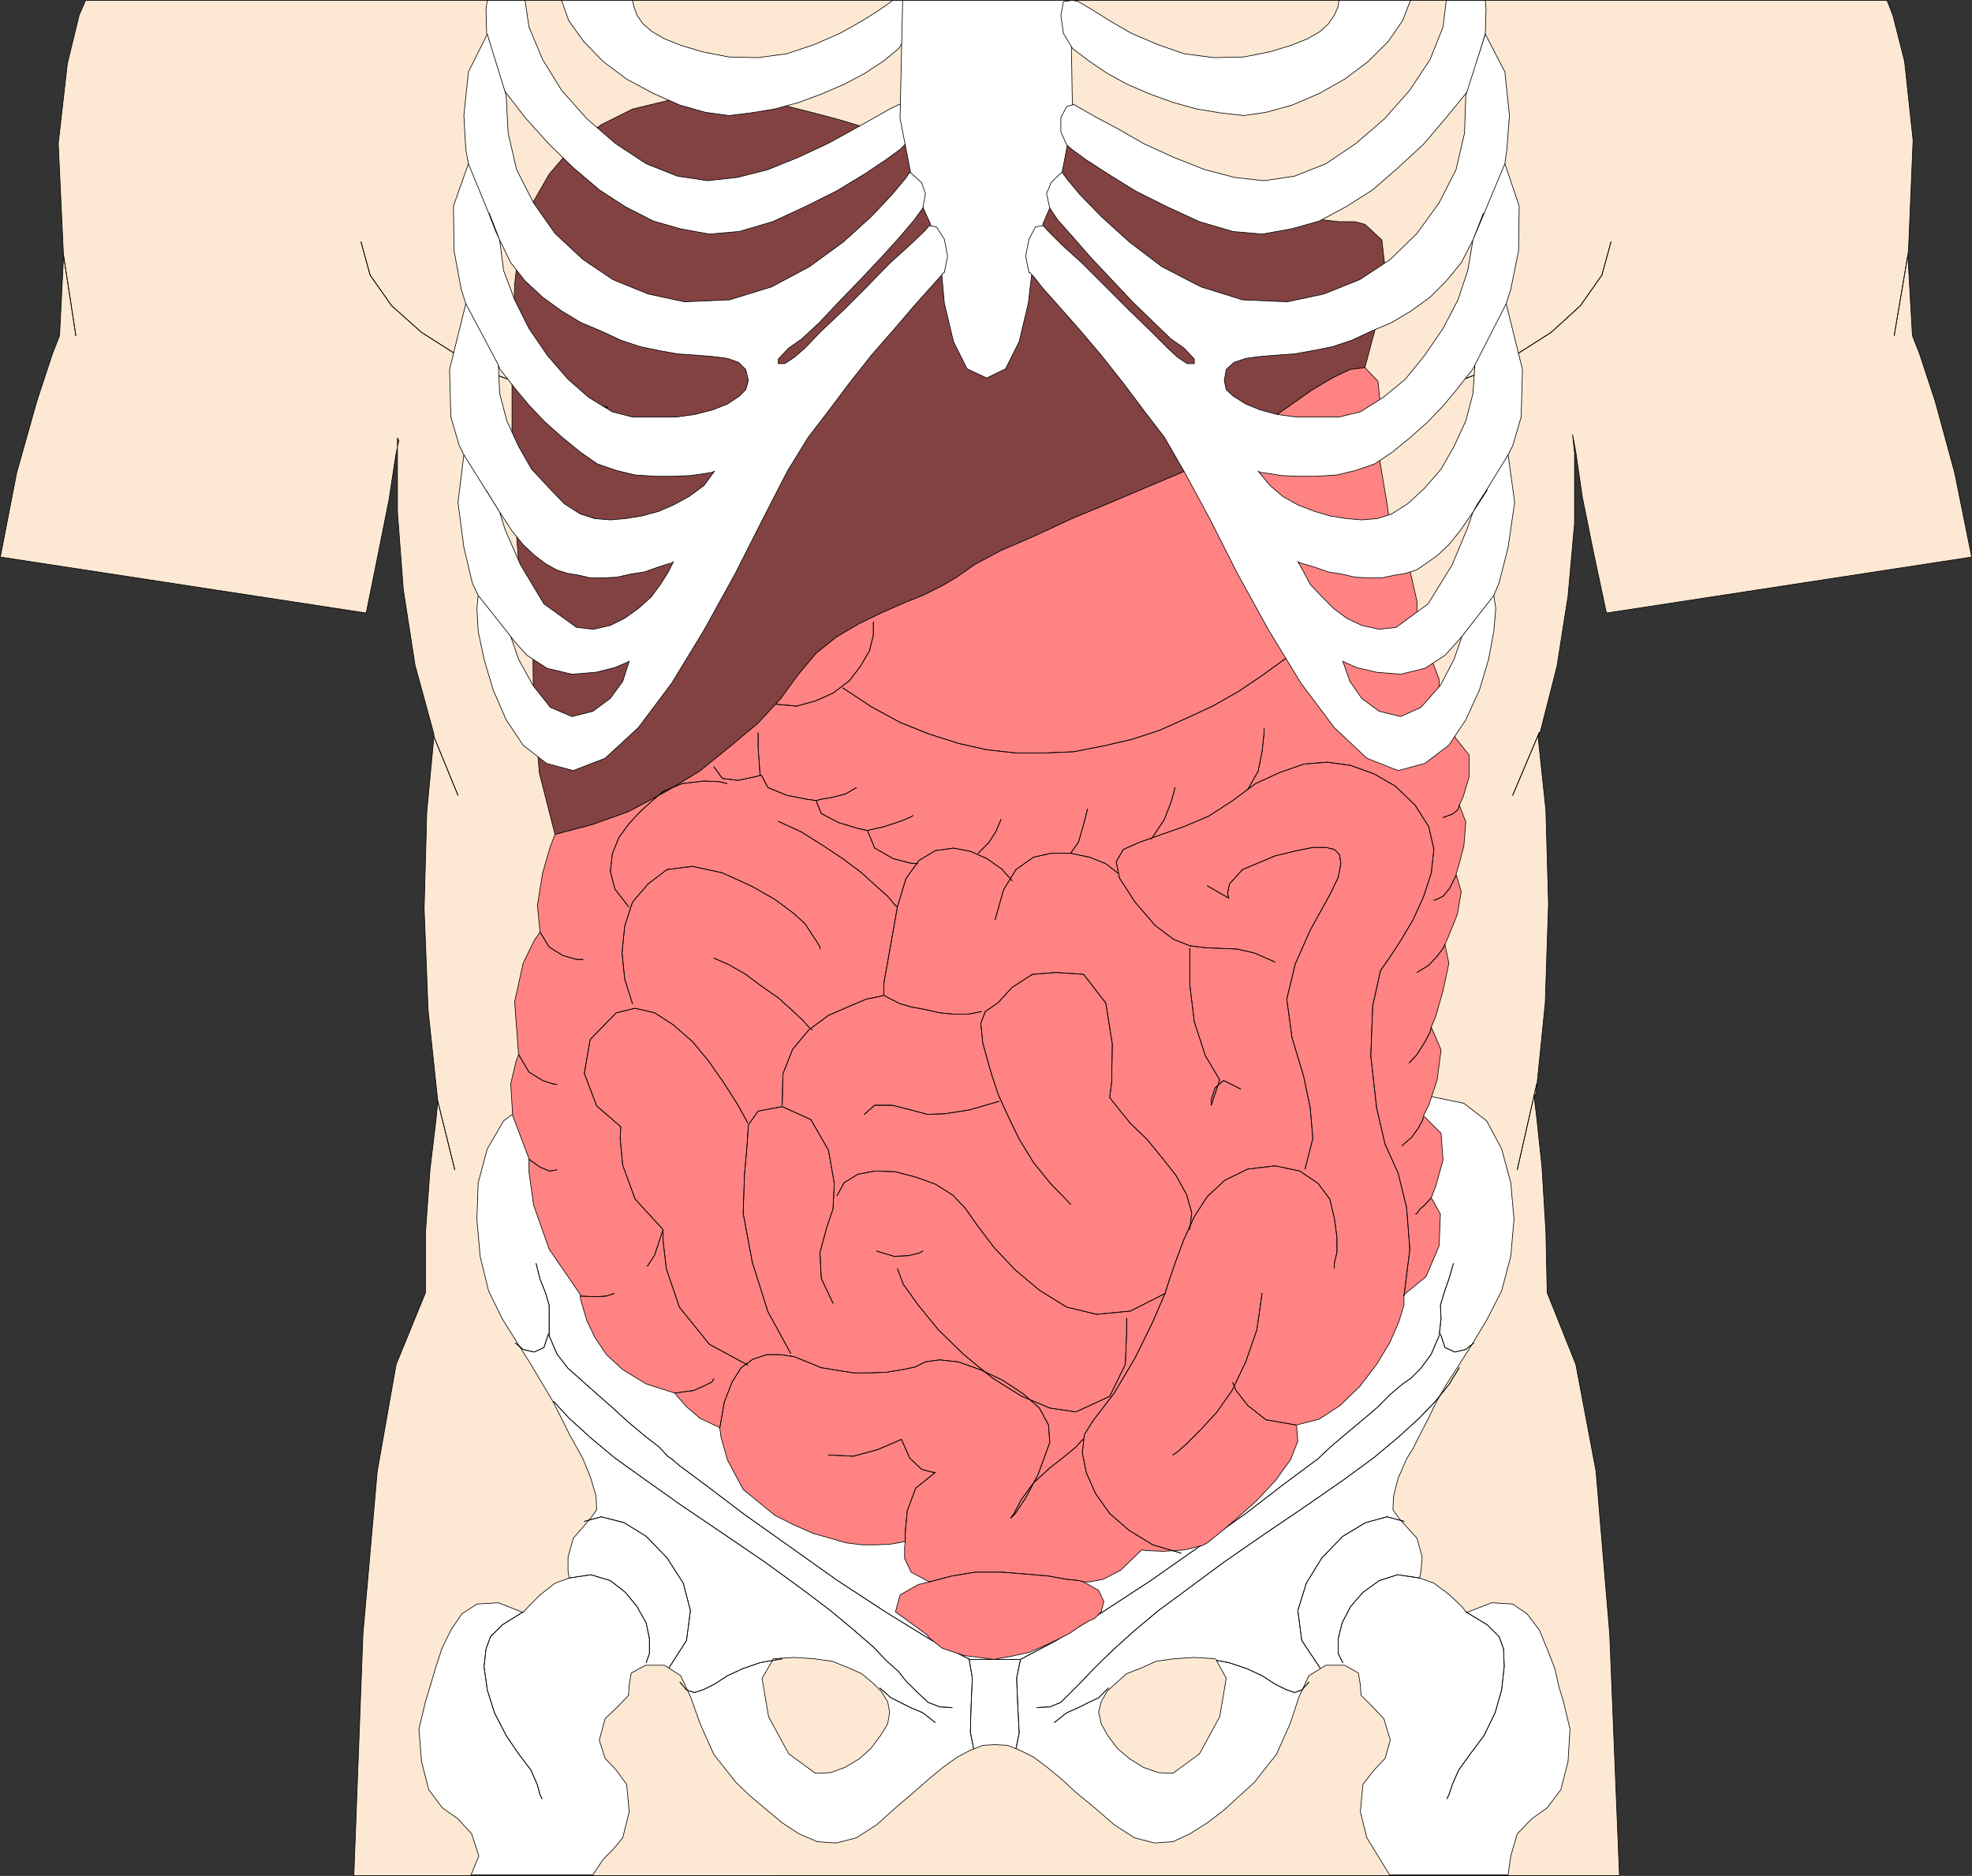 <?xml version="1.0" encoding="UTF-8" standalone="no"?>
<svg
   version="1.0"
   width="129.51mm"
   height="123.182mm"
   id="svg166"
   sodipodi:docname="Internal Organs 4.wmf"
   xmlns:inkscape="http://www.inkscape.org/namespaces/inkscape"
   xmlns:sodipodi="http://sodipodi.sourceforge.net/DTD/sodipodi-0.dtd"
   xmlns="http://www.w3.org/2000/svg"
   xmlns:svg="http://www.w3.org/2000/svg">
  <rect width="100%" height="100%" fill="#333333" stroke="none"/>
  <sodipodi:namedview
     id="namedview166"
     pagecolor="#ffffff"
     bordercolor="#000000"
     borderopacity="0.25"
     inkscape:showpageshadow="2"
     inkscape:pageopacity="0.0"
     inkscape:pagecheckerboard="0"
     inkscape:deskcolor="#d1d1d1"
     inkscape:document-units="mm" />
  <defs
     id="defs1">
    <pattern
       id="WMFhbasepattern"
       patternUnits="userSpaceOnUse"
       width="6"
       height="6"
       x="0"
       y="0" />
  </defs>
  <path
     style="fill:#fde9d3;fill-opacity:1;fill-rule:evenodd;stroke:none"
     d="m 380.81,272.214 0.646,5.333 1.293,12.12 0.97,15.998 0.323,15.19 7.11,17.776 5.01,26.502 3.394,40.4 2.424,59.953 H 87.829 l 2.262,-59.953 3.555,-40.4 4.686,-26.502 7.272,-17.776 v -14.867 l 1.131,-15.675 1.454,-12.12 0.485,-4.848 -2.424,-22.786 -0.97,-25.048 0.646,-23.917 1.778,-18.746 v -0.646 l -4.686,-17.13 -2.909,-18.746 -1.454,-19.23 v -18.422 l 0.323,0.646 -0.808,4.04 -1.616,10.666 -2.747,13.736 -2.909,14.382 L 0.081,138.248 4.121,117.402 9.13,99.626 13.009,87.829 14.786,83.305 15.756,63.913 V 63.428 L 14.463,35.633 16.726,15.756 19.634,3.798 21.25,0.081 H 468.397 l 1.454,3.717 2.909,11.474 2.101,19.554 -1.131,27.149 -0.162,1.454 1.131,19.877 1.778,4.525 3.878,11.797 4.848,17.776 4.202,20.846 -90.657,13.898 -3.07,-14.382 -2.909,-14.382 -1.616,-11.15 -0.808,-4.363 0.485,4.525 v 17.453 l -1.616,18.099 -2.747,17.453 -4.202,16.483 -0.485,0.97 1.939,18.261 0.646,23.27 -0.808,24.563 -2.262,22.301 -0.485,0.97 z"
     id="path1" />
  <path
     style="fill:none;stroke:#000000;stroke-width:0.162px;stroke-linecap:round;stroke-linejoin:round;stroke-miterlimit:4;stroke-dasharray:none;stroke-opacity:1"
     d="m 380.81,272.214 0.646,5.333 1.293,12.12 0.97,15.998 0.323,15.19 7.11,17.776 5.01,26.502 3.394,40.4 2.424,59.953 H 87.829 l 2.262,-59.953 3.555,-40.4 4.686,-26.502 7.272,-17.776 v -14.867 l 1.131,-15.675 1.454,-12.12 0.485,-4.848 -2.424,-22.786 -0.97,-25.048 0.646,-23.917 1.778,-18.746 v -0.646 l -4.686,-17.13 -2.909,-18.746 -1.454,-19.23 v -18.422 l 0.323,0.646 -0.808,4.04 -1.616,10.666 -2.747,13.736 -2.909,14.382 L 0.081,138.248 4.121,117.402 9.13,99.626 13.009,87.829 14.786,83.305 15.756,63.913 V 63.428 L 14.463,35.633 16.726,15.756 19.634,3.798 21.25,0.081 H 468.397 l 1.454,3.717 2.909,11.474 2.101,19.554 -1.131,27.149 -0.162,1.454 1.131,19.877 1.778,4.525 3.878,11.797 4.848,17.776 4.202,20.846 -90.657,13.898 -3.07,-14.382 -2.909,-14.382 -1.616,-11.15 -0.808,-4.363 0.485,4.525 v 17.453 l -1.616,18.099 -2.747,17.453 -4.202,16.483 -0.485,0.97 1.939,18.261 0.646,23.27 -0.808,24.563 -2.262,22.301 -0.485,0.97 v 0"
     id="path2" />
  <path
     style="fill:#834242;fill-opacity:1;fill-rule:evenodd;stroke:none"
     d="m 132.431,155.701 -0.162,5.818 0.162,13.574 1.454,16.806 3.878,15.19 9.211,-2.424 9.05,-3.232 9.05,-4.848 8.565,-5.171 7.595,-6.141 6.949,-5.818 5.656,-6.141 4.363,-5.979 4.363,-5.171 5.01,-4.04 5.494,-3.232 5.656,-2.747 5.494,-2.424 5.171,-2.101 4.525,-2.262 3.555,-2.101 4.363,-3.07 6.626,-3.555 8.242,-3.555 9.373,-4.363 9.373,-3.878 8.726,-3.717 8.08,-3.394 5.818,-2.586 4.848,-2.747 5.494,-3.394 5.818,-4.202 5.818,-4.04 5.494,-3.878 5.171,-3.07 4.363,-2.101 3.717,-0.485 5.494,-20.523 -1.293,-11.15 -4.202,-3.878 -2.424,-0.646 h -4.04 l -4.202,-0.485 -5.01,-0.485 -4.363,-0.808 -5.01,-0.97 -4.848,-1.616 -5.01,-2.262 -4.848,-2.262 -5.818,-3.07 -7.434,-3.394 -8.08,-3.394 -9.373,-2.909 -9.211,-2.424 -9.373,-1.616 -8.726,-0.162 -7.757,1.454 -7.11,1.454 h -6.302 l -6.302,-0.808 -5.979,-1.778 -6.787,-1.778 -7.11,-1.778 -8.08,-1.454 -9.534,-0.808 -9.696,1.131 -9.373,2.262 -7.757,3.878 -7.11,5.494 -5.818,6.787 -4.525,7.918 -2.909,9.373 -1.131,10.181 -0.646,23.109 v 23.917 l 1.616,21.654 3.717,16.322 z"
     id="path3" />
  <path
     style="fill:none;stroke:#000000;stroke-width:0.162px;stroke-linecap:round;stroke-linejoin:round;stroke-miterlimit:4;stroke-dasharray:none;stroke-opacity:1"
     d="m 132.431,155.701 -0.162,5.818 0.162,13.574 1.454,16.806 3.878,15.19 9.211,-2.424 9.05,-3.232 9.05,-4.848 8.565,-5.171 7.595,-6.141 6.949,-5.818 5.656,-6.141 4.363,-5.979 4.363,-5.171 5.01,-4.04 5.494,-3.232 5.656,-2.747 5.494,-2.424 5.171,-2.101 4.525,-2.262 3.555,-2.101 4.363,-3.07 6.626,-3.555 8.242,-3.555 9.373,-4.363 9.373,-3.878 8.726,-3.717 8.08,-3.394 5.818,-2.586 4.848,-2.747 5.494,-3.394 5.818,-4.202 5.818,-4.04 5.494,-3.878 5.171,-3.07 4.363,-2.101 3.717,-0.485 5.494,-20.523 -1.293,-11.15 -4.202,-3.878 -2.424,-0.646 h -4.04 l -4.202,-0.485 -5.01,-0.485 -4.363,-0.808 -5.01,-0.97 -4.848,-1.616 -5.01,-2.262 -4.848,-2.262 -5.818,-3.07 -7.434,-3.394 -8.08,-3.394 -9.373,-2.909 -9.211,-2.424 -9.373,-1.616 -8.726,-0.162 -7.757,1.454 -7.11,1.454 h -6.302 l -6.302,-0.808 -5.979,-1.778 -6.787,-1.778 -7.11,-1.778 -8.08,-1.454 -9.534,-0.808 -9.696,1.131 -9.373,2.262 -7.757,3.878 -7.11,5.494 -5.818,6.787 -4.525,7.918 -2.909,9.373 -1.131,10.181 -0.646,23.109 v 23.917 l 1.616,21.654 3.717,16.322 v 0"
     id="path4" />
  <path
     style="fill:#ffffff;fill-opacity:1;fill-rule:evenodd;stroke:none"
     d="m 120.957,0.081 -0.323,2.101 0.162,6.141 4.202,13.898 5.333,6.949 5.979,6.626 5.979,5.818 6.464,5.494 6.464,4.202 6.949,3.555 6.787,1.939 7.11,1.293 7.434,-0.646 8.242,-2.424 8.08,-3.717 7.757,-3.878 6.949,-4.202 5.333,-3.555 3.555,-2.586 1.131,-1.131 1.454,-3.232 v -3.555 l -1.293,-2.747 -1.616,-0.485 -2.262,1.131 -3.717,2.101 -5.171,2.909 -6.464,3.555 -7.272,3.394 -7.595,3.07 -7.595,1.939 -7.434,0.808 -7.434,-1.131 -7.757,-3.07 -7.595,-5.01 -7.11,-6.141 -6.302,-7.11 -4.686,-7.595 -3.394,-8.08 -0.97,-6.626 z"
     id="path5" />
  <path
     style="fill:none;stroke:#000000;stroke-width:0.162px;stroke-linecap:round;stroke-linejoin:round;stroke-miterlimit:4;stroke-dasharray:none;stroke-opacity:1"
     d="m 120.957,0.081 -0.323,2.101 0.162,6.141 4.202,13.898 5.333,6.949 5.979,6.626 5.979,5.818 6.464,5.494 6.464,4.202 6.949,3.555 6.787,1.939 7.11,1.293 7.434,-0.646 8.242,-2.424 8.08,-3.717 7.757,-3.878 6.949,-4.202 5.333,-3.555 3.555,-2.586 1.131,-1.131 1.454,-3.232 v -3.555 l -1.293,-2.747 -1.616,-0.485 -2.262,1.131 -3.717,2.101 -5.171,2.909 -6.464,3.555 -7.272,3.394 -7.595,3.07 -7.595,1.939 -7.434,0.808 -7.434,-1.131 -7.757,-3.07 -7.595,-5.01 -7.11,-6.141 -6.302,-7.11 -4.686,-7.595 -3.394,-8.08 -0.97,-6.626 h -9.373 v 0"
     id="path6" />
  <path
     style="fill:#ffffff;fill-opacity:1;fill-rule:evenodd;stroke:none"
     d="m 139.38,0.081 1.778,5.01 3.717,5.171 4.848,5.01 5.818,4.363 6.626,3.555 6.626,2.909 6.302,1.778 5.818,0.808 5.333,-0.646 5.979,-0.97 5.979,-1.616 5.656,-2.101 5.656,-2.424 5.171,-2.747 4.686,-3.07 3.717,-3.07 2.262,-3.717 0.646,-4.525 -0.485,-3.394 -1.939,-0.323 h -1.939 l -3.394,2.424 -4.363,2.747 -5.494,3.07 -6.302,2.747 -6.787,2.262 -7.11,0.97 -7.272,-0.162 -6.626,-1.293 -5.333,-1.616 -4.04,-1.616 -3.07,-1.778 -2.262,-1.939 -1.454,-2.101 -0.808,-2.262 -0.323,-1.454 z"
     id="path7" />
  <path
     style="fill:none;stroke:#000000;stroke-width:0.162px;stroke-linecap:round;stroke-linejoin:round;stroke-miterlimit:4;stroke-dasharray:none;stroke-opacity:1"
     d="m 139.38,0.081 1.778,5.01 3.717,5.171 4.848,5.01 5.818,4.363 6.626,3.555 6.626,2.909 6.302,1.778 5.818,0.808 5.333,-0.646 5.979,-0.97 5.979,-1.616 5.656,-2.101 5.656,-2.424 5.171,-2.747 4.686,-3.07 3.717,-3.07 2.262,-3.717 0.646,-4.525 -0.485,-3.394 -1.939,-0.323 h -1.939 l -3.394,2.424 -4.363,2.747 -5.494,3.07 -6.302,2.747 -6.787,2.262 -7.11,0.97 -7.272,-0.162 -6.626,-1.293 -5.333,-1.616 -4.04,-1.616 -3.07,-1.778 -2.262,-1.939 -1.454,-2.101 -0.808,-2.262 -0.323,-1.454 h -17.614 v 0"
     id="path8" />
  <path
     style="fill:#ffffff;fill-opacity:1;fill-rule:evenodd;stroke:none"
     d="m 265.751,0.081 0.485,29.25 -3.232,16.645 -4.04,9.373 -2.424,9.05 -1.293,10.827 -2.262,9.534 -3.394,6.787 -4.686,2.262 -4.848,-2.262 -3.394,-6.787 -2.262,-9.534 -0.97,-10.827 -2.586,-9.05 -4.202,-9.373 -3.232,-16.645 0.646,-29.25 h 41.693 z"
     id="path9" />
  <path
     style="fill:none;stroke:#000000;stroke-width:0.162px;stroke-linecap:round;stroke-linejoin:round;stroke-miterlimit:4;stroke-dasharray:none;stroke-opacity:1"
     d="m 265.751,0.081 0.485,29.25 -3.232,16.645 -4.04,9.373 -2.424,9.05 -1.293,10.827 -2.262,9.534 -3.394,6.787 -4.686,2.262 -4.848,-2.262 -3.394,-6.787 -2.262,-9.534 -0.97,-10.827 -2.586,-9.05 -4.202,-9.373 -3.232,-16.645 0.646,-29.25 h 41.693 v 0"
     id="path10" />
  <path
     style="fill:#ffffff;fill-opacity:1;fill-rule:evenodd;stroke:none"
     d="m 368.69,0.081 0.162,2.101 -0.162,6.141 -4.04,13.898 -5.656,6.949 -5.656,6.626 -6.302,5.818 -6.302,5.494 -6.626,4.202 -6.626,3.555 -6.949,1.939 -7.272,1.293 -7.272,-0.646 -8.242,-2.424 -8.08,-3.717 -7.757,-3.878 -6.787,-4.202 -5.494,-3.555 -3.555,-2.586 -1.293,-1.131 -1.454,-3.232 v -3.555 l 1.454,-2.747 1.778,-0.485 1.939,1.131 3.717,2.101 5.494,2.909 6.141,3.555 7.434,3.394 7.757,3.07 7.434,1.939 7.272,0.808 7.595,-1.131 7.757,-3.07 7.434,-5.01 7.11,-6.141 6.302,-7.11 5.01,-7.595 3.232,-8.08 0.808,-6.626 z"
     id="path11" />
  <path
     style="fill:none;stroke:#000000;stroke-width:0.162px;stroke-linecap:round;stroke-linejoin:round;stroke-miterlimit:4;stroke-dasharray:none;stroke-opacity:1"
     d="m 368.69,0.081 0.162,2.101 -0.162,6.141 -4.04,13.898 -5.656,6.949 -5.656,6.626 -6.302,5.818 -6.302,5.494 -6.626,4.202 -6.626,3.555 -6.949,1.939 -7.272,1.293 -7.272,-0.646 -8.242,-2.424 -8.08,-3.717 -7.757,-3.878 -6.787,-4.202 -5.494,-3.555 -3.555,-2.586 -1.293,-1.131 -1.454,-3.232 v -3.555 l 1.454,-2.747 1.778,-0.485 1.939,1.131 3.717,2.101 5.494,2.909 6.141,3.555 7.434,3.394 7.757,3.07 7.434,1.939 7.272,0.808 7.595,-1.131 7.757,-3.07 7.434,-5.01 7.11,-6.141 6.302,-7.11 5.01,-7.595 3.232,-8.08 0.808,-6.626 h 9.696 v 0"
     id="path12" />
  <path
     style="fill:#ffffff;fill-opacity:1;fill-rule:evenodd;stroke:none"
     d="m 350.106,0.081 -1.939,5.01 -3.555,5.171 -5.01,5.01 -5.818,4.363 -6.302,3.555 -6.787,2.909 -6.464,1.778 -5.494,0.808 -5.656,-0.646 -5.979,-0.97 -5.818,-1.616 -5.818,-2.101 -5.656,-2.424 -5.01,-2.747 -4.525,-3.07 -4.04,-3.07 -2.262,-3.717 -0.646,-4.525 0.646,-3.394 2.262,-0.323 1.454,0.323 3.555,2.101 4.363,2.747 5.333,3.07 6.464,2.747 6.464,2.262 7.434,0.97 7.434,-0.162 6.464,-1.293 5.333,-1.616 4.04,-1.616 3.07,-1.778 2.101,-1.939 1.454,-2.101 0.97,-2.262 0.162,-1.454 h 17.938 v 0 z"
     id="path13" />
  <path
     style="fill:none;stroke:#000000;stroke-width:0.162px;stroke-linecap:round;stroke-linejoin:round;stroke-miterlimit:4;stroke-dasharray:none;stroke-opacity:1"
     d="m 350.106,0.081 -1.939,5.01 -3.555,5.171 -5.01,5.01 -5.818,4.363 -6.302,3.555 -6.787,2.909 -6.464,1.778 -5.494,0.808 -5.656,-0.646 -5.979,-0.97 -5.818,-1.616 -5.818,-2.101 -5.656,-2.424 -5.01,-2.747 -4.525,-3.07 -4.04,-3.07 -2.262,-3.717 -0.646,-4.525 0.646,-3.394 2.262,-0.323 1.454,0.323 3.555,2.101 4.363,2.747 5.333,3.07 6.464,2.747 6.464,2.262 7.434,0.97 7.434,-0.162 6.464,-1.293 5.333,-1.616 4.04,-1.616 3.07,-1.778 2.101,-1.939 1.454,-2.101 0.97,-2.262 0.162,-1.454 h 17.938 v 0"
     id="path14" />
  <path
     style="fill:none;stroke:#000000;stroke-width:0.162px;stroke-linecap:round;stroke-linejoin:round;stroke-miterlimit:4;stroke-dasharray:none;stroke-opacity:1"
     d="m 15.756,63.266 3.07,20.038"
     id="path15" />
  <path
     style="fill:none;stroke:#000000;stroke-width:0.162px;stroke-linecap:round;stroke-linejoin:round;stroke-miterlimit:4;stroke-dasharray:none;stroke-opacity:1"
     d="m 15.756,63.266 3.07,20.038"
     id="path16" />
  <path
     style="fill:none;stroke:#000000;stroke-width:0.162px;stroke-linecap:round;stroke-linejoin:round;stroke-miterlimit:4;stroke-dasharray:none;stroke-opacity:1"
     d="m 89.607,60.034 2.262,8.242 5.333,7.595 7.434,6.626 8.888,5.656 9.534,4.848 10.019,3.717 9.211,2.747 8.565,1.616"
     id="path17" />
  <path
     style="fill:none;stroke:#000000;stroke-width:0.162px;stroke-linecap:round;stroke-linejoin:round;stroke-miterlimit:4;stroke-dasharray:none;stroke-opacity:1"
     d="m 89.607,60.034 2.262,8.242 5.333,7.595 7.434,6.626 8.888,5.656 9.534,4.848 10.019,3.717 9.211,2.747 8.565,1.616"
     id="path18" />
  <path
     style="fill:none;stroke:#000000;stroke-width:0.162px;stroke-linecap:round;stroke-linejoin:round;stroke-miterlimit:4;stroke-dasharray:none;stroke-opacity:1"
     d="m 107.706,182.85 5.979,14.544"
     id="path19" />
  <path
     style="fill:none;stroke:#000000;stroke-width:0.162px;stroke-linecap:round;stroke-linejoin:round;stroke-miterlimit:4;stroke-dasharray:none;stroke-opacity:1"
     d="m 107.706,182.85 5.979,14.544"
     id="path20" />
  <path
     style="fill:none;stroke:#000000;stroke-width:0.162px;stroke-linecap:round;stroke-linejoin:round;stroke-miterlimit:4;stroke-dasharray:none;stroke-opacity:1"
     d="m 108.676,273.346 4.202,16.968"
     id="path21" />
  <path
     style="fill:none;stroke:#000000;stroke-width:0.162px;stroke-linecap:round;stroke-linejoin:round;stroke-miterlimit:4;stroke-dasharray:none;stroke-opacity:1"
     d="m 108.676,273.346 4.202,16.968"
     id="path22" />
  <path
     style="fill:none;stroke:#000000;stroke-width:0.162px;stroke-linecap:round;stroke-linejoin:round;stroke-miterlimit:4;stroke-dasharray:none;stroke-opacity:1"
     d="m 473.568,63.266 -3.394,20.038"
     id="path23" />
  <path
     style="fill:none;stroke:#000000;stroke-width:0.162px;stroke-linecap:round;stroke-linejoin:round;stroke-miterlimit:4;stroke-dasharray:none;stroke-opacity:1"
     d="m 473.568,63.266 -3.394,20.038"
     id="path24" />
  <path
     style="fill:none;stroke:#000000;stroke-width:0.162px;stroke-linecap:round;stroke-linejoin:round;stroke-miterlimit:4;stroke-dasharray:none;stroke-opacity:1"
     d="m 399.879,60.034 -2.262,8.242 -5.333,7.595 -7.272,6.626 -8.888,5.656 -9.858,4.848 -9.858,3.717 -9.373,2.747 -8.242,1.616"
     id="path25" />
  <path
     style="fill:none;stroke:#000000;stroke-width:0.162px;stroke-linecap:round;stroke-linejoin:round;stroke-miterlimit:4;stroke-dasharray:none;stroke-opacity:1"
     d="m 399.879,60.034 -2.262,8.242 -5.333,7.595 -7.272,6.626 -8.888,5.656 -9.858,4.848 -9.858,3.717 -9.373,2.747 -8.242,1.616"
     id="path26" />
  <path
     style="fill:none;stroke:#000000;stroke-width:0.162px;stroke-linecap:round;stroke-linejoin:round;stroke-miterlimit:4;stroke-dasharray:none;stroke-opacity:1"
     d="m 382.103,181.719 -6.626,15.675"
     id="path27" />
  <path
     style="fill:none;stroke:#000000;stroke-width:0.162px;stroke-linecap:round;stroke-linejoin:round;stroke-miterlimit:4;stroke-dasharray:none;stroke-opacity:1"
     d="m 382.103,181.719 -6.626,15.675"
     id="path28" />
  <path
     style="fill:none;stroke:#000000;stroke-width:0.162px;stroke-linecap:round;stroke-linejoin:round;stroke-miterlimit:4;stroke-dasharray:none;stroke-opacity:1"
     d="m 381.456,268.982 -4.848,21.331"
     id="path29" />
  <path
     style="fill:none;stroke:#000000;stroke-width:0.162px;stroke-linecap:round;stroke-linejoin:round;stroke-miterlimit:4;stroke-dasharray:none;stroke-opacity:1"
     d="m 381.456,268.982 -4.848,21.331"
     id="path30" />
  <path
     style="fill:#ffffff;fill-opacity:1;fill-rule:evenodd;stroke:none"
     d="m 374.346,465.326 0.646,-4.686 1.616,-5.494 3.555,-3.717 3.878,-2.747 3.394,-4.525 1.778,-6.949 0.485,-8.08 -1.616,-6.787 -1.131,-3.717 -0.97,-4.363 -1.939,-5.01 -1.939,-4.686 -3.07,-4.04 -3.555,-2.424 -5.171,-0.323 -6.302,2.424 -1.131,-1.454 -3.07,-2.909 -3.878,-2.909 -3.555,-1.293 0.323,-1.616 0.323,-3.555 -1.293,-4.686 -4.525,-5.01 -1.454,-2.101 0.162,-3.394 1.131,-4.363 2.101,-4.848 1.616,-2.586 1.616,-3.232 1.939,-3.717 2.101,-4.363 2.586,-4.525 3.232,-5.01 3.394,-5.333 3.555,-5.979 3.555,-6.949 2.262,-8.565 0.808,-9.211 -0.808,-9.05 -2.262,-8.403 -3.717,-6.949 -5.656,-4.363 -7.757,-1.616 H 138.249 l -7.434,1.616 -5.818,4.363 -4.04,6.949 -2.262,8.403 -0.323,9.05 0.808,9.211 2.101,8.565 3.394,6.949 7.11,11.312 5.656,9.534 4.04,8.08 3.232,5.818 1.939,4.848 1.293,4.363 0.162,3.394 -1.454,2.101 -4.363,5.01 -1.293,4.686 v 3.555 l 0.323,1.616 -3.555,1.293 -3.717,2.909 -2.909,2.909 -1.293,1.454 -6.141,-2.424 -5.333,0.323 -3.717,2.424 -2.747,4.04 -2.262,4.686 -1.616,5.01 -1.293,4.363 -1.131,3.717 -1.616,6.787 0.646,8.08 1.778,6.949 3.394,4.525 3.878,2.747 3.394,3.717 1.778,5.494 -1.939,4.686 h 30.219 l 2.586,-3.878 2.424,-2.424 2.424,-2.909 1.616,-6.464 -0.646,-6.787 -2.586,-3.555 -2.747,-2.909 -1.454,-4.525 1.454,-5.333 3.232,-3.07 2.586,-2.747 0.162,-2.586 0.485,-2.909 3.555,-1.939 h 4.686 l 4.04,2.586 2.424,5.171 2.424,6.787 3.394,7.595 5.494,6.949 3.555,3.394 4.04,3.394 3.878,3.232 4.202,2.747 4.525,1.939 4.686,0.323 5.01,-1.293 5.01,-3.232 4.686,-4.202 4.363,-3.717 4.04,-3.555 3.555,-2.909 3.394,-2.424 3.07,-1.616 3.232,-1.293 3.07,-0.162 3.07,0.162 3.232,1.293 3.232,1.616 3.232,2.424 3.555,2.909 3.878,3.555 4.525,3.717 4.848,4.202 5.01,3.232 5.01,1.293 4.525,-0.323 4.202,-1.939 4.363,-2.747 4.202,-3.232 3.717,-3.394 3.717,-3.394 5.494,-6.949 3.394,-7.595 2.262,-6.787 2.424,-5.171 4.202,-2.586 h 4.686 l 3.394,1.939 0.485,2.909 0.162,2.586 2.747,2.747 2.909,3.07 1.616,5.333 -1.293,4.525 -2.747,2.909 -2.747,3.555 -0.646,6.787 1.616,6.464 5.656,9.211 z"
     id="path31" />
  <path
     style="fill:none;stroke:#000000;stroke-width:0.162px;stroke-linecap:round;stroke-linejoin:round;stroke-miterlimit:4;stroke-dasharray:none;stroke-opacity:1"
     d="m 374.346,465.326 0.646,-4.686 1.616,-5.494 3.555,-3.717 3.878,-2.747 3.394,-4.525 1.778,-6.949 0.485,-8.08 -1.616,-6.787 -1.131,-3.717 -0.97,-4.363 -1.939,-5.01 -1.939,-4.686 -3.07,-4.04 -3.555,-2.424 -5.171,-0.323 -6.302,2.424 -1.131,-1.454 -3.07,-2.909 -3.878,-2.909 -3.555,-1.293 0.323,-1.616 0.323,-3.555 -1.293,-4.686 -4.525,-5.01 -1.454,-2.101 0.162,-3.394 1.131,-4.363 2.101,-4.848 1.616,-2.586 1.616,-3.232 1.939,-3.717 2.101,-4.363 2.586,-4.525 3.232,-5.01 3.394,-5.333 3.555,-5.979 3.555,-6.949 2.262,-8.565 0.808,-9.211 -0.808,-9.05 -2.262,-8.403 -3.717,-6.949 -5.656,-4.363 -7.757,-1.616 H 138.249 l -7.434,1.616 -5.818,4.363 -4.04,6.949 -2.262,8.403 -0.323,9.05 0.808,9.211 2.101,8.565 3.394,6.949 7.11,11.312 5.656,9.534 4.04,8.08 3.232,5.818 1.939,4.848 1.293,4.363 0.162,3.394 -1.454,2.101 -4.363,5.01 -1.293,4.686 v 3.555 l 0.323,1.616 -3.555,1.293 -3.717,2.909 -2.909,2.909 -1.293,1.454 -6.141,-2.424 -5.333,0.323 -3.717,2.424 -2.747,4.04 -2.262,4.686 -1.616,5.01 -1.293,4.363 -1.131,3.717 -1.616,6.787 0.646,8.08 1.778,6.949 3.394,4.525 3.878,2.747 3.394,3.717 1.778,5.494 -1.939,4.686 h 30.219 l 2.586,-3.878 2.424,-2.424 2.424,-2.909 1.616,-6.464 -0.646,-6.787 -2.586,-3.555 -2.747,-2.909 -1.454,-4.525 1.454,-5.333 3.232,-3.07 2.586,-2.747 0.162,-2.586 0.485,-2.909 3.555,-1.939 h 4.686 l 4.04,2.586 2.424,5.171 2.424,6.787 3.394,7.595 5.494,6.949 3.555,3.394 4.04,3.394 3.878,3.232 4.202,2.747 4.525,1.939 4.686,0.323 5.01,-1.293 5.01,-3.232 4.686,-4.202 4.363,-3.717 4.04,-3.555 3.555,-2.909 3.394,-2.424 3.07,-1.616 3.232,-1.293 3.07,-0.162 3.07,0.162 3.232,1.293 3.232,1.616 3.232,2.424 3.555,2.909 3.878,3.555 4.525,3.717 4.848,4.202 5.01,3.232 5.01,1.293 4.525,-0.323 4.202,-1.939 4.363,-2.747 4.202,-3.232 3.717,-3.394 3.717,-3.394 5.494,-6.949 3.394,-7.595 2.262,-6.787 2.424,-5.171 4.202,-2.586 h 4.686 l 3.394,1.939 0.485,2.909 0.162,2.586 2.747,2.747 2.909,3.07 1.616,5.333 -1.293,4.525 -2.747,2.909 -2.747,3.555 -0.646,6.787 1.616,6.464 5.656,9.211 h 29.411 v 0"
     id="path32" />
  <path
     style="fill:none;stroke:#000000;stroke-width:0.162px;stroke-linecap:round;stroke-linejoin:round;stroke-miterlimit:4;stroke-dasharray:none;stroke-opacity:1"
     d="m 363.842,400.04 5.333,3.232 2.909,2.909 1.131,3.07 0.162,4.363 -0.646,5.818 -1.616,5.656 -2.747,5.656 -3.394,4.525 -2.909,4.04 -1.616,3.717 -0.808,2.424 -0.485,0.97"
     id="path33" />
  <path
     style="fill:none;stroke:#000000;stroke-width:0.162px;stroke-linecap:round;stroke-linejoin:round;stroke-miterlimit:4;stroke-dasharray:none;stroke-opacity:1"
     d="m 363.842,400.04 5.333,3.232 2.909,2.909 1.131,3.07 0.162,4.363 -0.646,5.818 -1.616,5.656 -2.747,5.656 -3.394,4.525 -2.909,4.04 -1.616,3.717 -0.808,2.424 -0.485,0.97"
     id="path34" />
  <path
     style="fill:none;stroke:#000000;stroke-width:0.162px;stroke-linecap:round;stroke-linejoin:round;stroke-miterlimit:4;stroke-dasharray:none;stroke-opacity:1"
     d="m 333.3,412.644 -1.131,-2.262 v -3.717 l 0.97,-3.878 2.101,-4.04 3.07,-3.555 4.04,-2.909 4.525,-1.454 5.494,0.808"
     id="path35" />
  <path
     style="fill:none;stroke:#000000;stroke-width:0.162px;stroke-linecap:round;stroke-linejoin:round;stroke-miterlimit:4;stroke-dasharray:none;stroke-opacity:1"
     d="m 333.3,412.644 -1.131,-2.262 v -3.717 l 0.97,-3.878 2.101,-4.04 3.07,-3.555 4.04,-2.909 4.525,-1.454 5.494,0.808"
     id="path36" />
  <path
     style="fill:none;stroke:#000000;stroke-width:0.162px;stroke-linecap:round;stroke-linejoin:round;stroke-miterlimit:4;stroke-dasharray:none;stroke-opacity:1"
     d="m 348.49,377.577 -4.202,-1.131 -5.333,1.454 -5.656,3.394 -5.171,5.333 -3.878,6.302 -2.101,6.787 0.97,7.434 4.525,6.787"
     id="path37" />
  <path
     style="fill:none;stroke:#000000;stroke-width:0.162px;stroke-linecap:round;stroke-linejoin:round;stroke-miterlimit:4;stroke-dasharray:none;stroke-opacity:1"
     d="m 348.49,377.577 -4.202,-1.131 -5.333,1.454 -5.656,3.394 -5.171,5.333 -3.878,6.302 -2.101,6.787 0.97,7.434 4.525,6.787"
     id="path38" />
  <path
     style="fill:none;stroke:#000000;stroke-width:0.162px;stroke-linecap:round;stroke-linejoin:round;stroke-miterlimit:4;stroke-dasharray:none;stroke-opacity:1"
     d="m 299.687,411.675 5.333,0.97 4.363,1.454 3.878,1.778 3.232,2.101 2.586,1.293 2.262,0.808 1.778,-0.646 1.778,-1.939"
     id="path39" />
  <path
     style="fill:none;stroke:#000000;stroke-width:0.162px;stroke-linecap:round;stroke-linejoin:round;stroke-miterlimit:4;stroke-dasharray:none;stroke-opacity:1"
     d="m 299.687,411.675 5.333,0.97 4.363,1.454 3.878,1.778 3.232,2.101 2.586,1.293 2.262,0.808 1.778,-0.646 1.778,-1.939"
     id="path40" />
  <path
     style="fill:none;stroke:#000000;stroke-width:0.162px;stroke-linecap:round;stroke-linejoin:round;stroke-miterlimit:4;stroke-dasharray:none;stroke-opacity:1"
     d="m 252.177,433.976 0.808,-3.878 -0.323,-6.141 -0.323,-7.434 0.97,-4.686"
     id="path41" />
  <path
     style="fill:none;stroke:#000000;stroke-width:0.162px;stroke-linecap:round;stroke-linejoin:round;stroke-miterlimit:4;stroke-dasharray:none;stroke-opacity:1"
     d="m 252.177,433.976 0.808,-3.878 -0.323,-6.141 -0.323,-7.434 0.97,-4.686"
     id="path42" />
  <path
     style="fill:none;stroke:#000000;stroke-width:0.162px;stroke-linecap:round;stroke-linejoin:round;stroke-miterlimit:4;stroke-dasharray:none;stroke-opacity:1"
     d="m 275.124,418.947 -2.424,2.424 -2.424,1.131 -2.586,1.293 -2.909,1.293 -3.07,2.424"
     id="path43" />
  <path
     style="fill:none;stroke:#000000;stroke-width:0.162px;stroke-linecap:round;stroke-linejoin:round;stroke-miterlimit:4;stroke-dasharray:none;stroke-opacity:1"
     d="m 275.124,418.947 -2.424,2.424 -2.424,1.131 -2.586,1.293 -2.909,1.293 -3.07,2.424"
     id="path44" />
  <path
     style="fill:none;stroke:#000000;stroke-width:0.162px;stroke-linecap:round;stroke-linejoin:round;stroke-miterlimit:4;stroke-dasharray:none;stroke-opacity:1"
     d="m 257.348,423.795 3.232,-0.162 2.747,-1.131 2.424,-2.424 3.07,-3.07 1.939,-2.101 2.747,-2.747 3.555,-3.394 4.686,-4.202 5.818,-4.848 7.434,-5.494 8.726,-6.464 10.504,-7.272 10.504,-7.11 9.05,-6.302 7.272,-5.333 5.979,-5.01 5.171,-4.686 4.04,-4.202 3.394,-4.202 2.586,-4.202"
     id="path45" />
  <path
     style="fill:none;stroke:#000000;stroke-width:0.162px;stroke-linecap:round;stroke-linejoin:round;stroke-miterlimit:4;stroke-dasharray:none;stroke-opacity:1"
     d="m 257.348,423.795 3.232,-0.162 2.747,-1.131 2.424,-2.424 3.07,-3.07 1.939,-2.101 2.747,-2.747 3.555,-3.394 4.686,-4.202 5.818,-4.848 7.434,-5.494 8.726,-6.464 10.504,-7.272 10.504,-7.11 9.05,-6.302 7.272,-5.333 5.979,-5.01 5.171,-4.686 4.04,-4.202 3.394,-4.202 2.586,-4.202"
     id="path46" />
  <path
     style="fill:none;stroke:#000000;stroke-width:0.162px;stroke-linecap:round;stroke-linejoin:round;stroke-miterlimit:4;stroke-dasharray:none;stroke-opacity:1"
     d="m 357.54,331.037 1.131,3.394 2.424,1.131 2.747,-0.646 1.939,-1.616"
     id="path47" />
  <path
     style="fill:none;stroke:#000000;stroke-width:0.162px;stroke-linecap:round;stroke-linejoin:round;stroke-miterlimit:4;stroke-dasharray:none;stroke-opacity:1"
     d="m 357.54,331.037 1.131,3.394 2.424,1.131 2.747,-0.646 1.939,-1.616"
     id="path48" />
  <path
     style="fill:#fde9d3;fill-opacity:1;fill-rule:evenodd;stroke:none"
     d="m 301.626,411.675 -5.171,-0.323 -5.01,0.323 -4.525,0.646 -3.555,1.616 -3.717,1.454 -2.747,2.424 -2.101,1.939 -1.454,2.586 -0.646,2.586 0.646,2.909 1.616,2.909 2.424,3.232 3.07,2.586 3.394,2.101 3.717,1.293 3.555,0.162 6.626,-4.848 5.01,-9.211 1.616,-9.534 -2.586,-4.686 v 0 z"
     id="path49" />
  <path
     style="fill:none;stroke:#000000;stroke-width:0.162px;stroke-linecap:round;stroke-linejoin:round;stroke-miterlimit:4;stroke-dasharray:none;stroke-opacity:1"
     d="m 301.626,411.675 -5.171,-0.323 -5.01,0.323 -4.525,0.646 -3.555,1.616 -3.717,1.454 -2.747,2.424 -2.101,1.939 -1.454,2.586 -0.646,2.586 0.646,2.909 1.616,2.909 2.424,3.232 3.07,2.586 3.394,2.101 3.717,1.293 3.555,0.162 6.626,-4.848 5.01,-9.211 1.616,-9.534 -2.586,-4.686 v 0"
     id="path50" />
  <path
     style="fill:#fde9d3;fill-opacity:1;fill-rule:evenodd;stroke:none"
     d="m 191.9,411.675 5.171,-0.323 5.01,0.323 4.525,0.646 4.04,1.616 3.232,1.454 2.909,2.424 1.939,1.939 1.616,2.586 0.485,2.586 -0.485,2.909 -1.778,2.909 -2.424,3.232 -2.909,2.586 -3.555,2.101 -3.555,1.293 -3.717,0.162 -6.626,-4.848 -5.01,-9.211 -1.616,-9.534 2.747,-4.686 v 0 z"
     id="path51" />
  <path
     style="fill:none;stroke:#000000;stroke-width:0.162px;stroke-linecap:round;stroke-linejoin:round;stroke-miterlimit:4;stroke-dasharray:none;stroke-opacity:1"
     d="m 191.9,411.675 5.171,-0.323 5.01,0.323 4.525,0.646 4.04,1.616 3.232,1.454 2.909,2.424 1.939,1.939 1.616,2.586 0.485,2.586 -0.485,2.909 -1.778,2.909 -2.424,3.232 -2.909,2.586 -3.555,2.101 -3.555,1.293 -3.717,0.162 -6.626,-4.848 -5.01,-9.211 -1.616,-9.534 2.747,-4.686 v 0"
     id="path52" />
  <path
     style="fill:none;stroke:#000000;stroke-width:0.162px;stroke-linecap:round;stroke-linejoin:round;stroke-miterlimit:4;stroke-dasharray:none;stroke-opacity:1"
     d="m 133.077,313.584 0.97,3.878 1.293,3.232 0.97,3.232 v 3.394 4.202 l 1.939,4.525 2.747,3.555 2.747,2.424 1.616,1.454 2.909,2.586 3.878,3.394 3.878,3.555 3.878,3.232 3.717,2.909 2.101,2.262 0.97,0.646 2.101,1.778 6.302,4.686 9.373,7.11 11.15,7.918 12.282,8.726 12.12,7.918 11.312,6.949 9.373,4.686 h 5.979 6.626 l 8.888,-4.686 11.312,-6.949 12.12,-7.918 12.443,-8.726 11.15,-7.918 9.211,-7.11 6.302,-4.686 2.424,-1.778 0.646,-0.646 2.424,-2.262 3.394,-2.909 3.878,-3.232 4.202,-3.555 3.394,-3.394 3.07,-2.586 2.101,-1.454 2.424,-2.424 2.586,-3.555 1.939,-4.525 0.485,-4.202 -0.162,-3.394 0.97,-3.232 1.131,-3.232 1.131,-3.878"
     id="path53" />
  <path
     style="fill:none;stroke:#000000;stroke-width:0.162px;stroke-linecap:round;stroke-linejoin:round;stroke-miterlimit:4;stroke-dasharray:none;stroke-opacity:1"
     d="m 133.077,313.584 0.97,3.878 1.293,3.232 0.97,3.232 v 3.394 4.202 l 1.939,4.525 2.747,3.555 2.747,2.424 1.616,1.454 2.909,2.586 3.878,3.394 3.878,3.555 3.878,3.232 3.717,2.909 2.101,2.262 0.97,0.646 2.101,1.778 6.302,4.686 9.373,7.11 11.15,7.918 12.282,8.726 12.12,7.918 11.312,6.949 9.373,4.686 h 5.979 6.626 l 8.888,-4.686 11.312,-6.949 12.12,-7.918 12.443,-8.726 11.15,-7.918 9.211,-7.11 6.302,-4.686 2.424,-1.778 0.646,-0.646 2.424,-2.262 3.394,-2.909 3.878,-3.232 4.202,-3.555 3.394,-3.394 3.07,-2.586 2.101,-1.454 2.424,-2.424 2.586,-3.555 1.939,-4.525 0.485,-4.202 -0.162,-3.394 0.97,-3.232 1.131,-3.232 1.131,-3.878"
     id="path54" />
  <path
     style="fill:none;stroke:#000000;stroke-width:0.162px;stroke-linecap:round;stroke-linejoin:round;stroke-miterlimit:4;stroke-dasharray:none;stroke-opacity:1"
     d="m 129.845,400.04 -5.171,3.232 -2.909,2.909 -1.131,3.07 -0.485,4.363 0.808,5.818 1.778,5.656 2.909,5.656 3.07,4.525 3.07,4.04 1.616,3.717 0.646,2.424 0.485,0.97"
     id="path55" />
  <path
     style="fill:none;stroke:#000000;stroke-width:0.162px;stroke-linecap:round;stroke-linejoin:round;stroke-miterlimit:4;stroke-dasharray:none;stroke-opacity:1"
     d="m 129.845,400.04 -5.171,3.232 -2.909,2.909 -1.131,3.07 -0.485,4.363 0.808,5.818 1.778,5.656 2.909,5.656 3.07,4.525 3.07,4.04 1.616,3.717 0.646,2.424 0.485,0.97"
     id="path56" />
  <path
     style="fill:none;stroke:#000000;stroke-width:0.162px;stroke-linecap:round;stroke-linejoin:round;stroke-miterlimit:4;stroke-dasharray:none;stroke-opacity:1"
     d="m 160.388,412.644 0.808,-2.262 v -3.717 l -0.808,-3.878 -2.262,-4.04 -2.909,-3.555 -3.717,-2.909 -4.848,-1.454 -5.333,0.808"
     id="path57" />
  <path
     style="fill:none;stroke:#000000;stroke-width:0.162px;stroke-linecap:round;stroke-linejoin:round;stroke-miterlimit:4;stroke-dasharray:none;stroke-opacity:1"
     d="m 160.388,412.644 0.808,-2.262 v -3.717 l -0.808,-3.878 -2.262,-4.04 -2.909,-3.555 -3.717,-2.909 -4.848,-1.454 -5.333,0.808"
     id="path58" />
  <path
     style="fill:none;stroke:#000000;stroke-width:0.162px;stroke-linecap:round;stroke-linejoin:round;stroke-miterlimit:4;stroke-dasharray:none;stroke-opacity:1"
     d="m 145.036,377.577 4.202,-1.131 5.656,1.454 5.494,3.394 5.171,5.333 4.04,6.302 1.778,6.787 -0.97,7.434 -4.363,6.787"
     id="path59" />
  <path
     style="fill:none;stroke:#000000;stroke-width:0.162px;stroke-linecap:round;stroke-linejoin:round;stroke-miterlimit:4;stroke-dasharray:none;stroke-opacity:1"
     d="m 145.036,377.577 4.202,-1.131 5.656,1.454 5.494,3.394 5.171,5.333 4.04,6.302 1.778,6.787 -0.97,7.434 -4.363,6.787"
     id="path60" />
  <path
     style="fill:none;stroke:#000000;stroke-width:0.162px;stroke-linecap:round;stroke-linejoin:round;stroke-miterlimit:4;stroke-dasharray:none;stroke-opacity:1"
     d="m 194.162,411.675 -5.494,0.97 -4.202,1.454 -3.878,1.778 -3.232,2.101 -2.586,1.293 -2.424,0.808 -1.939,-0.646 -1.616,-1.939"
     id="path61" />
  <path
     style="fill:none;stroke:#000000;stroke-width:0.162px;stroke-linecap:round;stroke-linejoin:round;stroke-miterlimit:4;stroke-dasharray:none;stroke-opacity:1"
     d="m 194.162,411.675 -5.494,0.97 -4.202,1.454 -3.878,1.778 -3.232,2.101 -2.586,1.293 -2.424,0.808 -1.939,-0.646 -1.616,-1.939"
     id="path62" />
  <path
     style="fill:none;stroke:#000000;stroke-width:0.162px;stroke-linecap:round;stroke-linejoin:round;stroke-miterlimit:4;stroke-dasharray:none;stroke-opacity:1"
     d="m 240.541,411.675 0.808,4.848 -0.323,7.272 -0.162,6.141 0.808,4.04"
     id="path63" />
  <path
     style="fill:none;stroke:#000000;stroke-width:0.162px;stroke-linecap:round;stroke-linejoin:round;stroke-miterlimit:4;stroke-dasharray:none;stroke-opacity:1"
     d="m 240.541,411.675 0.808,4.848 -0.323,7.272 -0.162,6.141 0.808,4.04"
     id="path64" />
  <path
     style="fill:none;stroke:#000000;stroke-width:0.162px;stroke-linecap:round;stroke-linejoin:round;stroke-miterlimit:4;stroke-dasharray:none;stroke-opacity:1"
     d="m 218.402,418.947 2.747,2.424 2.262,1.131 2.586,1.293 3.07,1.293 3.07,2.424"
     id="path65" />
  <path
     style="fill:none;stroke:#000000;stroke-width:0.162px;stroke-linecap:round;stroke-linejoin:round;stroke-miterlimit:4;stroke-dasharray:none;stroke-opacity:1"
     d="m 218.402,418.947 2.747,2.424 2.262,1.131 2.586,1.293 3.07,1.293 3.07,2.424"
     id="path66" />
  <path
     style="fill:none;stroke:#000000;stroke-width:0.162px;stroke-linecap:round;stroke-linejoin:round;stroke-miterlimit:4;stroke-dasharray:none;stroke-opacity:1"
     d="m 236.34,423.795 -3.07,-0.162 -2.909,-1.131 -2.586,-2.424 -3.07,-3.07 -1.616,-2.101 -3.07,-2.747 -3.232,-3.394 -4.848,-4.202 -5.818,-4.848 -7.272,-5.494 -8.888,-6.464 -10.666,-7.272 -10.504,-7.11 -8.888,-6.302 -7.434,-5.333 -5.979,-5.01 -5.171,-4.686 -3.878,-4.202"
     id="path67" />
  <path
     style="fill:none;stroke:#000000;stroke-width:0.162px;stroke-linecap:round;stroke-linejoin:round;stroke-miterlimit:4;stroke-dasharray:none;stroke-opacity:1"
     d="m 236.34,423.795 -3.07,-0.162 -2.909,-1.131 -2.586,-2.424 -3.07,-3.07 -1.616,-2.101 -3.07,-2.747 -3.232,-3.394 -4.848,-4.202 -5.818,-4.848 -7.272,-5.494 -8.888,-6.464 -10.666,-7.272 -10.504,-7.11 -8.888,-6.302 -7.434,-5.333 -5.979,-5.01 -5.171,-4.686 -3.878,-4.202"
     id="path68" />
  <path
     style="fill:none;stroke:#000000;stroke-width:0.162px;stroke-linecap:round;stroke-linejoin:round;stroke-miterlimit:4;stroke-dasharray:none;stroke-opacity:1"
     d="m 136.148,331.037 -1.131,3.394 -2.424,1.131 -2.747,-0.646 -1.939,-1.616"
     id="path69" />
  <path
     style="fill:none;stroke:#000000;stroke-width:0.162px;stroke-linecap:round;stroke-linejoin:round;stroke-miterlimit:4;stroke-dasharray:none;stroke-opacity:1"
     d="m 136.148,331.037 -1.131,3.394 -2.424,1.131 -2.747,-0.646 -1.939,-1.616"
     id="path70" />
  <path
     style="fill:#ff8383;fill-opacity:1;fill-rule:evenodd;stroke:none"
     d="m 137.764,207.09 -1.131,2.909 -1.939,6.626 -1.293,8.08 0.646,6.626 -1.454,2.101 -2.747,5.656 -2.101,9.534 0.97,13.09 -0.646,1.778 -1.293,5.494 0.485,7.918 4.04,10.666 v 3.232 l 1.131,8.242 3.878,10.989 7.757,11.312 v 0.97 l 0.646,2.262 0.97,3.232 1.939,4.04 2.909,4.363 4.04,3.717 5.818,3.555 7.11,2.262 0.646,0.808 2.262,2.586 3.394,2.909 4.848,2.262 0.323,2.424 1.616,5.656 3.878,7.272 7.918,6.464 4.848,2.424 4.848,2.101 4.04,1.131 3.878,1.131 3.878,0.485 h 3.717 l 3.555,-0.162 3.555,-0.646 -0.162,1.454 v 2.747 l 1.616,3.394 4.525,2.424 -2.747,0.646 -4.525,2.586 -1.131,4.202 7.757,5.656 0.808,0.97 3.07,2.424 5.333,1.778 7.434,0.97 4.525,-0.808 4.363,-0.97 3.717,-1.616 3.717,-1.778 2.747,-1.454 2.586,-1.778 1.939,-1.131 1.454,-0.646 1.616,-1.616 0.646,-2.586 -1.293,-2.747 -3.717,-2.101 h 1.454 l 3.394,-0.646 4.363,-2.262 5.171,-5.01 1.454,0.162 4.04,0.162 5.01,-0.323 4.686,-1.131 1.131,-0.646 3.232,-2.586 4.363,-3.717 4.686,-4.202 4.686,-5.01 3.717,-5.171 1.778,-4.525 -0.323,-4.04 5.656,-1.454 5.171,-3.394 4.848,-4.686 4.202,-5.494 3.232,-5.333 2.262,-5.171 1.293,-4.202 v -2.586 l 5.494,-4.525 3.232,-7.595 0.323,-7.918 -2.262,-4.04 1.131,-2.909 1.778,-6.464 -0.485,-6.626 -4.363,-4.363 1.293,-2.586 2.101,-6.302 0.97,-7.434 -2.424,-5.656 1.131,-2.747 1.778,-6.302 1.454,-6.787 -0.97,-4.686 0.97,-2.262 2.101,-5.171 0.97,-5.656 -1.293,-4.363 0.646,-2.101 1.293,-4.848 0.485,-5.979 -1.616,-4.202 0.97,-2.101 1.454,-4.848 v -5.494 l -3.232,-4.04 -4.202,-7.272 v -2.262 -5.171 l -1.939,-5.171 -3.555,-3.232 v -3.555 -7.434 l -1.778,-7.757 -3.878,-5.333 -0.646,-3.07 -1.131,-8.08 -1.454,-8.565 -0.97,-5.979 0.162,-3.555 0.646,-6.141 -0.646,-6.141 -3.232,-3.394 -3.717,0.485 -4.363,2.101 -5.171,3.07 -5.494,3.878 -5.818,4.04 -5.818,4.202 -5.494,3.394 -4.848,2.747 -5.818,2.586 -8.08,3.394 -8.726,3.717 -9.373,3.878 -9.373,4.363 -8.242,3.555 -6.626,3.555 -4.363,3.07 -3.555,2.101 -4.525,2.262 -5.171,2.101 -5.494,2.424 -5.656,2.747 -5.494,3.232 -5.01,4.04 -4.363,5.171 -4.363,5.979 -5.656,6.141 -6.949,5.818 -7.595,6.141 -8.565,5.171 -9.05,4.848 -9.05,3.232 -9.211,2.424 z"
     id="path71" />
  <path
     style="fill:none;stroke:#000000;stroke-width:0.162px;stroke-linecap:round;stroke-linejoin:round;stroke-miterlimit:4;stroke-dasharray:none;stroke-opacity:1"
     d="m 137.764,207.09 -1.131,2.909 -1.939,6.626 -1.293,8.08 0.646,6.626 -1.454,2.101 -2.747,5.656 -2.101,9.534 0.97,13.09 -0.646,1.778 -1.293,5.494 0.485,7.918 4.04,10.666 v 3.232 l 1.131,8.242 3.878,10.989 7.757,11.312 v 0.97 l 0.646,2.262 0.97,3.232 1.939,4.04 2.909,4.363 4.04,3.717 5.818,3.555 7.11,2.262 0.646,0.808 2.262,2.586 3.394,2.909 4.848,2.262 0.323,2.424 1.616,5.656 3.878,7.272 7.918,6.464 4.848,2.424 4.848,2.101 4.04,1.131 3.878,1.131 3.878,0.485 h 3.717 l 3.555,-0.162 3.555,-0.646 -0.162,1.454 v 2.747 l 1.616,3.394 4.525,2.424 -2.747,0.646 -4.525,2.586 -1.131,4.202 7.757,5.656 0.808,0.97 3.07,2.424 5.333,1.778 7.434,0.97 4.525,-0.808 4.363,-0.97 3.717,-1.616 3.717,-1.778 2.747,-1.454 2.586,-1.778 1.939,-1.131 1.454,-0.646 1.616,-1.616 0.646,-2.586 -1.293,-2.747 -3.717,-2.101 h 1.454 l 3.394,-0.646 4.363,-2.262 5.171,-5.01 1.454,0.162 4.04,0.162 5.01,-0.323 4.686,-1.131 1.131,-0.646 3.232,-2.586 4.363,-3.717 4.686,-4.202 4.686,-5.01 3.717,-5.171 1.778,-4.525 -0.323,-4.04 5.656,-1.454 5.171,-3.394 4.848,-4.686 4.202,-5.494 3.232,-5.333 2.262,-5.171 1.293,-4.202 v -2.586 l 5.494,-4.525 3.232,-7.595 0.323,-7.918 -2.262,-4.04 1.131,-2.909 1.778,-6.464 -0.485,-6.626 -4.363,-4.363 1.293,-2.586 2.101,-6.302 0.97,-7.434 -2.424,-5.656 1.131,-2.747 1.778,-6.302 1.454,-6.787 -0.97,-4.686 0.97,-2.262 2.101,-5.171 0.97,-5.656 -1.293,-4.363 0.646,-2.101 1.293,-4.848 0.485,-5.979 -1.616,-4.202 0.97,-2.101 1.454,-4.848 v -5.494 l -3.232,-4.04 -4.202,-7.272 v -2.262 -5.171 l -1.939,-5.171 -3.555,-3.232 v -3.555 -7.434 l -1.778,-7.757 -3.878,-5.333 -0.646,-3.07 -1.131,-8.08 -1.454,-8.565 -0.97,-5.979 0.162,-3.555 0.646,-6.141 -0.646,-6.141 -3.232,-3.394 -3.717,0.485 -4.363,2.101 -5.171,3.07 -5.494,3.878 -5.818,4.04 -5.818,4.202 -5.494,3.394 -4.848,2.747 -5.818,2.586 -8.08,3.394 -8.726,3.717 -9.373,3.878 -9.373,4.363 -8.242,3.555 -6.626,3.555 -4.363,3.07 -3.555,2.101 -4.525,2.262 -5.171,2.101 -5.494,2.424 -5.656,2.747 -5.494,3.232 -5.01,4.04 -4.363,5.171 -4.363,5.979 -5.656,6.141 -6.949,5.818 -7.595,6.141 -8.565,5.171 -9.05,4.848 -9.05,3.232 -9.211,2.424 v 0"
     id="path72" />
  <path
     style="fill:none;stroke:#000000;stroke-width:0.162px;stroke-linecap:round;stroke-linejoin:round;stroke-miterlimit:4;stroke-dasharray:none;stroke-opacity:1"
     d="m 229.068,310.513 -0.97,0.485 -2.586,0.646 -3.555,0.162 -4.363,-1.293"
     id="path73" />
  <path
     style="fill:none;stroke:#000000;stroke-width:0.162px;stroke-linecap:round;stroke-linejoin:round;stroke-miterlimit:4;stroke-dasharray:none;stroke-opacity:1"
     d="m 229.068,310.513 -0.97,0.485 -2.586,0.646 -3.555,0.162 -4.363,-1.293"
     id="path74" />
  <path
     style="fill:none;stroke:#000000;stroke-width:0.162px;stroke-linecap:round;stroke-linejoin:round;stroke-miterlimit:4;stroke-dasharray:none;stroke-opacity:1"
     d="m 160.711,314.23 1.778,-2.747 2.101,-6.302"
     id="path75" />
  <path
     style="fill:none;stroke:#000000;stroke-width:0.162px;stroke-linecap:round;stroke-linejoin:round;stroke-miterlimit:4;stroke-dasharray:none;stroke-opacity:1"
     d="m 160.711,314.23 1.778,-2.747 2.101,-6.302"
     id="path76" />
  <path
     style="fill:none;stroke:#000000;stroke-width:0.162px;stroke-linecap:round;stroke-linejoin:round;stroke-miterlimit:4;stroke-dasharray:none;stroke-opacity:1"
     d="m 192.546,174.77 5.171,0.485 4.686,-1.293 4.363,-1.939 4.04,-3.07 2.747,-3.555 2.262,-3.878 0.97,-3.878 v -3.232"
     id="path77" />
  <path
     style="fill:none;stroke:#000000;stroke-width:0.162px;stroke-linecap:round;stroke-linejoin:round;stroke-miterlimit:4;stroke-dasharray:none;stroke-opacity:1"
     d="m 192.546,174.77 5.171,0.485 4.686,-1.293 4.363,-1.939 4.04,-3.07 2.747,-3.555 2.262,-3.878 0.97,-3.878 v -3.232"
     id="path78" />
  <path
     style="fill:none;stroke:#000000;stroke-width:0.162px;stroke-linecap:round;stroke-linejoin:round;stroke-miterlimit:4;stroke-dasharray:none;stroke-opacity:1"
     d="m 209.191,170.73 7.11,4.686 7.11,3.878 7.272,2.909 7.11,2.262 7.11,1.616 7.434,0.808 h 6.949 l 7.272,-0.323 7.434,-1.454 6.949,-1.616 6.949,-2.262 6.464,-2.909 6.626,-3.07 6.302,-3.555 5.979,-4.04 5.818,-4.202"
     id="path79" />
  <path
     style="fill:none;stroke:#000000;stroke-width:0.162px;stroke-linecap:round;stroke-linejoin:round;stroke-miterlimit:4;stroke-dasharray:none;stroke-opacity:1"
     d="m 209.191,170.73 7.11,4.686 7.11,3.878 7.272,2.909 7.11,2.262 7.11,1.616 7.434,0.808 h 6.949 l 7.272,-0.323 7.434,-1.454 6.949,-1.616 6.949,-2.262 6.464,-2.909 6.626,-3.07 6.302,-3.555 5.979,-4.04 5.818,-4.202"
     id="path80" />
  <path
     style="fill:none;stroke:#000000;stroke-width:0.162px;stroke-linecap:round;stroke-linejoin:round;stroke-miterlimit:4;stroke-dasharray:none;stroke-opacity:1"
     d="m 293.223,385.496 -7.11,-2.101 -5.818,-3.555 -4.848,-4.202 -3.555,-5.01 -2.262,-5.171 -0.97,-4.848 0.485,-4.525 2.101,-3.394 5.333,-6.949 5.171,-8.726 4.363,-8.888 3.07,-7.11 1.131,-3.555 1.616,-4.686 1.939,-5.171 2.586,-5.656 3.232,-5.01 4.363,-4.04 5.656,-2.747 6.787,-0.808 6.141,1.293 4.525,3.07 2.909,3.878 1.131,4.686 0.646,4.686 v 3.878 l -0.646,2.747 v 1.131"
     id="path81" />
  <path
     style="fill:none;stroke:#000000;stroke-width:0.162px;stroke-linecap:round;stroke-linejoin:round;stroke-miterlimit:4;stroke-dasharray:none;stroke-opacity:1"
     d="m 293.223,385.496 -7.11,-2.101 -5.818,-3.555 -4.848,-4.202 -3.555,-5.01 -2.262,-5.171 -0.97,-4.848 0.485,-4.525 2.101,-3.394 5.333,-6.949 5.171,-8.726 4.363,-8.888 3.07,-7.11 1.131,-3.555 1.616,-4.686 1.939,-5.171 2.586,-5.656 3.232,-5.01 4.363,-4.04 5.656,-2.747 6.787,-0.808 6.141,1.293 4.525,3.07 2.909,3.878 1.131,4.686 0.646,4.686 v 3.878 l -0.646,2.747 v 1.131"
     id="path82" />
  <path
     style="fill:none;stroke:#000000;stroke-width:0.162px;stroke-linecap:round;stroke-linejoin:round;stroke-miterlimit:4;stroke-dasharray:none;stroke-opacity:1"
     d="m 291.122,361.094 0.808,-0.485 2.424,-2.101 3.555,-3.555 4.04,-4.363 3.878,-5.494 3.394,-7.11 2.747,-7.918 1.293,-9.05"
     id="path83" />
  <path
     style="fill:none;stroke:#000000;stroke-width:0.162px;stroke-linecap:round;stroke-linejoin:round;stroke-miterlimit:4;stroke-dasharray:none;stroke-opacity:1"
     d="m 291.122,361.094 0.808,-0.485 2.424,-2.101 3.555,-3.555 4.04,-4.363 3.878,-5.494 3.394,-7.11 2.747,-7.918 1.293,-9.05"
     id="path84" />
  <path
     style="fill:none;stroke:#000000;stroke-width:0.162px;stroke-linecap:round;stroke-linejoin:round;stroke-miterlimit:4;stroke-dasharray:none;stroke-opacity:1"
     d="m 321.664,353.661 -7.434,-1.293 -4.525,-3.555 -2.909,-3.717 -0.808,-1.939"
     id="path85" />
  <path
     style="fill:none;stroke:#000000;stroke-width:0.162px;stroke-linecap:round;stroke-linejoin:round;stroke-miterlimit:4;stroke-dasharray:none;stroke-opacity:1"
     d="m 321.664,353.661 -7.434,-1.293 -4.525,-3.555 -2.909,-3.717 -0.808,-1.939"
     id="path86" />
  <path
     style="fill:none;stroke:#000000;stroke-width:0.162px;stroke-linecap:round;stroke-linejoin:round;stroke-miterlimit:4;stroke-dasharray:none;stroke-opacity:1"
     d="m 348.49,321.664 1.454,-11.635 -0.808,-10.342 -2.101,-8.565 -3.232,-7.11 -2.101,-9.05 -1.454,-12.928 0.485,-12.443 1.939,-8.726 2.262,-3.232 2.747,-4.202 3.07,-5.171 2.586,-5.656 1.939,-5.979 0.646,-5.818 -1.293,-5.656 -3.394,-5.333 -4.848,-4.686 -5.333,-3.07 -5.818,-2.101 -5.818,-0.808 -5.818,0.485 -5.979,2.101 -5.979,2.747 -5.656,4.202 -5.979,3.878 -6.141,2.586 -5.979,2.101 -5.01,1.778 -4.04,1.778 -1.778,3.07 0.808,4.04 3.878,5.979 5.01,5.818 4.525,3.394 4.04,1.616 3.878,0.485 3.717,0.162 4.04,0.162 4.363,0.97 5.171,2.262"
     id="path87" />
  <path
     style="fill:none;stroke:#000000;stroke-width:0.162px;stroke-linecap:round;stroke-linejoin:round;stroke-miterlimit:4;stroke-dasharray:none;stroke-opacity:1"
     d="m 348.49,321.664 1.454,-11.635 -0.808,-10.342 -2.101,-8.565 -3.232,-7.11 -2.101,-9.05 -1.454,-12.928 0.485,-12.443 1.939,-8.726 2.262,-3.232 2.747,-4.202 3.07,-5.171 2.586,-5.656 1.939,-5.979 0.646,-5.818 -1.293,-5.656 -3.394,-5.333 -4.848,-4.686 -5.333,-3.07 -5.818,-2.101 -5.818,-0.808 -5.818,0.485 -5.979,2.101 -5.979,2.747 -5.656,4.202 -5.979,3.878 -6.141,2.586 -5.979,2.101 -5.01,1.778 -4.04,1.778 -1.778,3.07 0.808,4.04 3.878,5.979 5.01,5.818 4.525,3.394 4.04,1.616 3.878,0.485 3.717,0.162 4.04,0.162 4.363,0.97 5.171,2.262"
     id="path88" />
  <path
     style="fill:none;stroke:#000000;stroke-width:0.162px;stroke-linecap:round;stroke-linejoin:round;stroke-miterlimit:4;stroke-dasharray:none;stroke-opacity:1"
     d="m 299.687,219.856 5.333,3.07 -0.323,-1.131 0.485,-2.424 3.232,-3.555 8.08,-3.394 5.333,-1.293 4.04,-0.808 h 3.232 l 2.101,0.485 1.293,1.293 0.323,2.262 -0.646,3.394 -1.939,4.04 -5.01,9.05 -3.717,8.403 -2.101,8.726 1.293,9.534 2.909,9.696 1.616,7.757 0.646,7.595 -1.939,7.595"
     id="path89" />
  <path
     style="fill:none;stroke:#000000;stroke-width:0.162px;stroke-linecap:round;stroke-linejoin:round;stroke-miterlimit:4;stroke-dasharray:none;stroke-opacity:1"
     d="m 299.687,219.856 5.333,3.07 -0.323,-1.131 0.485,-2.424 3.232,-3.555 8.08,-3.394 5.333,-1.293 4.04,-0.808 h 3.232 l 2.101,0.485 1.293,1.293 0.323,2.262 -0.646,3.394 -1.939,4.04 -5.01,9.05 -3.717,8.403 -2.101,8.726 1.293,9.534 2.909,9.696 1.616,7.757 0.646,7.595 -1.939,7.595"
     id="path90" />
  <path
     style="fill:none;stroke:#000000;stroke-width:0.162px;stroke-linecap:round;stroke-linejoin:round;stroke-miterlimit:4;stroke-dasharray:none;stroke-opacity:1"
     d="m 295.324,235.37 v 9.05 l 1.131,9.211 2.747,8.403 3.555,5.979 -2.101,6.302 v -1.454 l 0.97,-2.909 2.101,-1.778 4.202,2.101"
     id="path91" />
  <path
     style="fill:none;stroke:#000000;stroke-width:0.162px;stroke-linecap:round;stroke-linejoin:round;stroke-miterlimit:4;stroke-dasharray:none;stroke-opacity:1"
     d="m 295.324,235.37 v 9.05 l 1.131,9.211 2.747,8.403 3.555,5.979 -2.101,6.302 v -1.454 l 0.97,-2.909 2.101,-1.778 4.202,2.101"
     id="path92" />
  <path
     style="fill:none;stroke:#000000;stroke-width:0.162px;stroke-linecap:round;stroke-linejoin:round;stroke-miterlimit:4;stroke-dasharray:none;stroke-opacity:1"
     d="m 268.983,392.606 -1.131,-0.323 -3.07,-0.323 -4.525,-0.808 -5.494,-0.485 -6.141,-0.485 h -6.464 l -5.979,0.97 -5.494,1.454"
     id="path93" />
  <path
     style="fill:none;stroke:#000000;stroke-width:0.162px;stroke-linecap:round;stroke-linejoin:round;stroke-miterlimit:4;stroke-dasharray:none;stroke-opacity:1"
     d="m 268.983,392.606 -1.131,-0.323 -3.07,-0.323 -4.525,-0.808 -5.494,-0.485 -6.141,-0.485 h -6.464 l -5.979,0.97 -5.494,1.454"
     id="path94" />
  <path
     style="fill:none;stroke:#000000;stroke-width:0.162px;stroke-linecap:round;stroke-linejoin:round;stroke-miterlimit:4;stroke-dasharray:none;stroke-opacity:1"
     d="m 224.705,382.587 v -2.262 l 0.485,-5.333 2.101,-5.656 4.848,-3.878 -1.131,-0.162 -2.262,-0.646 -2.909,-2.747 -2.101,-4.686 -1.778,0.808 -4.202,1.778 -5.979,1.616 -6.141,-0.323"
     id="path95" />
  <path
     style="fill:none;stroke:#000000;stroke-width:0.162px;stroke-linecap:round;stroke-linejoin:round;stroke-miterlimit:4;stroke-dasharray:none;stroke-opacity:1"
     d="m 224.705,382.587 v -2.262 l 0.485,-5.333 2.101,-5.656 4.848,-3.878 -1.131,-0.162 -2.262,-0.646 -2.909,-2.747 -2.101,-4.686 -1.778,0.808 -4.202,1.778 -5.979,1.616 -6.141,-0.323"
     id="path96" />
  <path
     style="fill:none;stroke:#000000;stroke-width:0.162px;stroke-linecap:round;stroke-linejoin:round;stroke-miterlimit:4;stroke-dasharray:none;stroke-opacity:1"
     d="m 178.649,354.469 1.131,-6.464 1.939,-5.01 2.262,-3.555 2.909,-2.101 3.394,-1.131 h 3.394 l 3.394,0.485 3.232,1.293 3.555,1.454 3.878,0.646 4.202,0.646 h 4.04 l 4.04,-0.162 4.04,-0.646 3.07,-0.646 2.586,-1.293 3.555,-0.485 4.525,0.485 5.494,1.939 5.494,2.586 5.171,3.394 4.04,3.555 2.262,4.202 0.323,4.363 -2.909,7.918 -3.07,5.818 -2.586,3.878 -1.131,1.131 0.808,-1.131 1.778,-3.394 3.07,-4.202 4.04,-3.717 3.717,-2.909 2.747,-2.262 1.454,-1.616 0.323,-0.323"
     id="path97" />
  <path
     style="fill:none;stroke:#000000;stroke-width:0.162px;stroke-linecap:round;stroke-linejoin:round;stroke-miterlimit:4;stroke-dasharray:none;stroke-opacity:1"
     d="m 178.649,354.469 1.131,-6.464 1.939,-5.01 2.262,-3.555 2.909,-2.101 3.394,-1.131 h 3.394 l 3.394,0.485 3.232,1.293 3.555,1.454 3.878,0.646 4.202,0.646 h 4.04 l 4.04,-0.162 4.04,-0.646 3.07,-0.646 2.586,-1.293 3.555,-0.485 4.525,0.485 5.494,1.939 5.494,2.586 5.171,3.394 4.04,3.555 2.262,4.202 0.323,4.363 -2.909,7.918 -3.07,5.818 -2.586,3.878 -1.131,1.131 0.808,-1.131 1.778,-3.394 3.07,-4.202 4.04,-3.717 3.717,-2.909 2.747,-2.262 1.454,-1.616 0.323,-0.323"
     id="path98" />
  <path
     style="fill:none;stroke:#000000;stroke-width:0.162px;stroke-linecap:round;stroke-linejoin:round;stroke-miterlimit:4;stroke-dasharray:none;stroke-opacity:1"
     d="m 279.648,327.158 v 3.555 l -0.323,7.918 -3.878,7.918 -8.403,3.878 -6.464,-0.97 -6.949,-2.909 -7.272,-4.525 -7.11,-5.818 -6.302,-6.141 -5.01,-6.141 -3.717,-5.171 -1.454,-3.878"
     id="path99" />
  <path
     style="fill:none;stroke:#000000;stroke-width:0.162px;stroke-linecap:round;stroke-linejoin:round;stroke-miterlimit:4;stroke-dasharray:none;stroke-opacity:1"
     d="m 279.648,327.158 v 3.555 l -0.323,7.918 -3.878,7.918 -8.403,3.878 -6.464,-0.97 -6.949,-2.909 -7.272,-4.525 -7.11,-5.818 -6.302,-6.141 -5.01,-6.141 -3.717,-5.171 -1.454,-3.878"
     id="path100" />
  <path
     style="fill:none;stroke:#000000;stroke-width:0.162px;stroke-linecap:round;stroke-linejoin:round;stroke-miterlimit:4;stroke-dasharray:none;stroke-opacity:1"
     d="m 196.263,335.885 -5.656,-10.342 -3.878,-12.282 -2.262,-12.12 0.323,-9.534 0.646,-7.272 0.323,-5.171 2.424,-3.394 5.979,-1.131 7.11,3.232 4.363,7.595 1.454,8.242 -0.323,6.302 -1.616,4.848 -1.616,5.979 0.323,6.464 2.909,6.141"
     id="path101" />
  <path
     style="fill:none;stroke:#000000;stroke-width:0.162px;stroke-linecap:round;stroke-linejoin:round;stroke-miterlimit:4;stroke-dasharray:none;stroke-opacity:1"
     d="m 196.263,335.885 -5.656,-10.342 -3.878,-12.282 -2.262,-12.12 0.323,-9.534 0.646,-7.272 0.323,-5.171 2.424,-3.394 5.979,-1.131 7.11,3.232 4.363,7.595 1.454,8.242 -0.323,6.302 -1.616,4.848 -1.616,5.979 0.323,6.464 2.909,6.141"
     id="path102" />
  <path
     style="fill:none;stroke:#000000;stroke-width:0.162px;stroke-linecap:round;stroke-linejoin:round;stroke-miterlimit:4;stroke-dasharray:none;stroke-opacity:1"
     d="m 207.737,296.778 1.778,-3.232 3.394,-2.101 4.202,-0.808 5.01,0.162 5.01,1.293 5.01,1.778 4.363,2.747 3.07,3.232 3.07,4.363 4.04,5.333 5.333,5.656 5.979,5.01 6.787,4.202 7.434,1.778 8.403,-0.808 8.565,-4.363"
     id="path103" />
  <path
     style="fill:none;stroke:#000000;stroke-width:0.162px;stroke-linecap:round;stroke-linejoin:round;stroke-miterlimit:4;stroke-dasharray:none;stroke-opacity:1"
     d="m 207.737,296.778 1.778,-3.232 3.394,-2.101 4.202,-0.808 5.01,0.162 5.01,1.293 5.01,1.778 4.363,2.747 3.07,3.232 3.07,4.363 4.04,5.333 5.333,5.656 5.979,5.01 6.787,4.202 7.434,1.778 8.403,-0.808 8.565,-4.363"
     id="path104" />
  <path
     style="fill:none;stroke:#000000;stroke-width:0.162px;stroke-linecap:round;stroke-linejoin:round;stroke-miterlimit:4;stroke-dasharray:none;stroke-opacity:1"
     d="m 295.324,305.181 0.485,-4.202 -1.293,-4.525 -2.586,-4.686 -3.555,-4.525 -3.717,-4.525 -4.04,-3.878 -2.909,-3.555 -2.262,-2.909 0.485,-3.878 0.162,-9.373 -1.616,-10.181 -5.494,-7.11 -1.939,-0.162 -5.01,-0.323 -5.818,0.485 -5.01,3.232 -3.394,3.717 -3.232,2.262 -1.131,2.909 0.485,4.848 0.97,3.555 1.293,4.525 1.616,4.848 2.586,5.656 2.586,5.333 3.555,5.818 4.202,5.171 5.01,5.171"
     id="path105" />
  <path
     style="fill:none;stroke:#000000;stroke-width:0.162px;stroke-linecap:round;stroke-linejoin:round;stroke-miterlimit:4;stroke-dasharray:none;stroke-opacity:1"
     d="m 295.324,305.181 0.485,-4.202 -1.293,-4.525 -2.586,-4.686 -3.555,-4.525 -3.717,-4.525 -4.04,-3.878 -2.909,-3.555 -2.262,-2.909 0.485,-3.878 0.162,-9.373 -1.616,-10.181 -5.494,-7.11 -1.939,-0.162 -5.01,-0.323 -5.818,0.485 -5.01,3.232 -3.394,3.717 -3.232,2.262 -1.131,2.909 0.485,4.848 0.97,3.555 1.293,4.525 1.616,4.848 2.586,5.656 2.586,5.333 3.555,5.818 4.202,5.171 5.01,5.171"
     id="path106" />
  <path
     style="fill:none;stroke:#000000;stroke-width:0.162px;stroke-linecap:round;stroke-linejoin:round;stroke-miterlimit:4;stroke-dasharray:none;stroke-opacity:1"
     d="m 247.975,273.346 -2.262,0.646 -5.01,1.454 -6.141,0.97 -4.363,0.162 -4.202,-1.131 -4.525,-1.131 h -4.363 l -2.586,2.262"
     id="path107" />
  <path
     style="fill:none;stroke:#000000;stroke-width:0.162px;stroke-linecap:round;stroke-linejoin:round;stroke-miterlimit:4;stroke-dasharray:none;stroke-opacity:1"
     d="m 247.975,273.346 -2.262,0.646 -5.01,1.454 -6.141,0.97 -4.363,0.162 -4.202,-1.131 -4.525,-1.131 h -4.363 l -2.586,2.262"
     id="path108" />
  <path
     style="fill:none;stroke:#000000;stroke-width:0.162px;stroke-linecap:round;stroke-linejoin:round;stroke-miterlimit:4;stroke-dasharray:none;stroke-opacity:1"
     d="m 243.612,251.045 -3.232,0.646 h -3.717 l -3.394,-0.323 -3.555,-0.808 -3.555,-0.646 -2.747,-0.808 -2.262,-1.131 -1.778,-0.97 -1.131,0.323 -3.232,0.646 -4.202,1.778 -5.171,2.262 -4.848,3.555 -4.04,4.848 -2.424,6.141 -0.162,7.757"
     id="path109" />
  <path
     style="fill:none;stroke:#000000;stroke-width:0.162px;stroke-linecap:round;stroke-linejoin:round;stroke-miterlimit:4;stroke-dasharray:none;stroke-opacity:1"
     d="m 243.612,251.045 -3.232,0.646 h -3.717 l -3.394,-0.323 -3.555,-0.808 -3.555,-0.646 -2.747,-0.808 -2.262,-1.131 -1.778,-0.97 -1.131,0.323 -3.232,0.646 -4.202,1.778 -5.171,2.262 -4.848,3.555 -4.04,4.848 -2.424,6.141 -0.162,7.757"
     id="path110" />
  <path
     style="fill:none;stroke:#000000;stroke-width:0.162px;stroke-linecap:round;stroke-linejoin:round;stroke-miterlimit:4;stroke-dasharray:none;stroke-opacity:1"
     d="m 277.386,216.624 -2.909,-2.262 -4.04,-1.616 -4.686,-0.97 h -4.848 l -4.363,0.97 -4.363,3.07 -3.07,5.01 -2.101,7.434"
     id="path111" />
  <path
     style="fill:none;stroke:#000000;stroke-width:0.162px;stroke-linecap:round;stroke-linejoin:round;stroke-miterlimit:4;stroke-dasharray:none;stroke-opacity:1"
     d="m 277.386,216.624 -2.909,-2.262 -4.04,-1.616 -4.686,-0.97 h -4.848 l -4.363,0.97 -4.363,3.07 -3.07,5.01 -2.101,7.434"
     id="path112" />
  <path
     style="fill:none;stroke:#000000;stroke-width:0.162px;stroke-linecap:round;stroke-linejoin:round;stroke-miterlimit:4;stroke-dasharray:none;stroke-opacity:1"
     d="m 251.207,218.563 -2.586,-2.909 -3.717,-2.586 -4.04,-1.778 -4.202,-0.808 -4.525,0.646 -4.04,2.424 -3.232,4.525 -2.101,6.949 -2.262,12.766 -1.131,6.302 v 2.424 0.485"
     id="path113" />
  <path
     style="fill:none;stroke:#000000;stroke-width:0.162px;stroke-linecap:round;stroke-linejoin:round;stroke-miterlimit:4;stroke-dasharray:none;stroke-opacity:1"
     d="m 251.207,218.563 -2.586,-2.909 -3.717,-2.586 -4.04,-1.778 -4.202,-0.808 -4.525,0.646 -4.04,2.424 -3.232,4.525 -2.101,6.949 -2.262,12.766 -1.131,6.302 v 2.424 0.485"
     id="path114" />
  <path
     style="fill:none;stroke:#000000;stroke-width:0.162px;stroke-linecap:round;stroke-linejoin:round;stroke-miterlimit:4;stroke-dasharray:none;stroke-opacity:1"
     d="m 227.775,214.362 -1.939,-0.162 -4.202,-1.131 -4.525,-2.586 -1.778,-4.363 -2.262,-0.485 -4.848,-1.454 -4.363,-2.262 -1.293,-3.232 -2.262,-0.323 -5.01,-0.97 -4.686,-1.939 -1.616,-3.07 -1.939,0.485 -3.878,0.808 -3.878,-0.485 -2.101,-2.909"
     id="path115" />
  <path
     style="fill:none;stroke:#000000;stroke-width:0.162px;stroke-linecap:round;stroke-linejoin:round;stroke-miterlimit:4;stroke-dasharray:none;stroke-opacity:1"
     d="m 227.775,214.362 -1.939,-0.162 -4.202,-1.131 -4.525,-2.586 -1.778,-4.363 -2.262,-0.485 -4.848,-1.454 -4.363,-2.262 -1.293,-3.232 -2.262,-0.323 -5.01,-0.97 -4.686,-1.939 -1.616,-3.07 -1.939,0.485 -3.878,0.808 -3.878,-0.485 -2.101,-2.909"
     id="path116" />
  <path
     style="fill:none;stroke:#000000;stroke-width:0.162px;stroke-linecap:round;stroke-linejoin:round;stroke-miterlimit:4;stroke-dasharray:none;stroke-opacity:1"
     d="m 180.426,194.485 -1.778,-0.485 -3.878,-0.162 -5.494,0.646 -4.686,1.939 -2.262,1.939 -3.07,2.747 -3.07,3.232 -2.586,3.555 -1.616,4.04 -0.485,4.363 1.131,4.363 3.394,4.363"
     id="path117" />
  <path
     style="fill:none;stroke:#000000;stroke-width:0.162px;stroke-linecap:round;stroke-linejoin:round;stroke-miterlimit:4;stroke-dasharray:none;stroke-opacity:1"
     d="m 180.426,194.485 -1.778,-0.485 -3.878,-0.162 -5.494,0.646 -4.686,1.939 -2.262,1.939 -3.07,2.747 -3.07,3.232 -2.586,3.555 -1.616,4.04 -0.485,4.363 1.131,4.363 3.394,4.363"
     id="path118" />
  <path
     style="fill:none;stroke:#000000;stroke-width:0.162px;stroke-linecap:round;stroke-linejoin:round;stroke-miterlimit:4;stroke-dasharray:none;stroke-opacity:1"
     d="m 156.994,249.106 -1.939,-6.141 -0.646,-6.464 0.646,-6.626 1.939,-5.979 3.878,-4.525 4.686,-3.555 6.302,-0.808 7.434,1.616 7.434,3.394 5.656,3.232 4.363,3.232 3.07,2.747 1.778,2.747 1.293,1.939 0.646,1.131 v 0.485"
     id="path119" />
  <path
     style="fill:none;stroke:#000000;stroke-width:0.162px;stroke-linecap:round;stroke-linejoin:round;stroke-miterlimit:4;stroke-dasharray:none;stroke-opacity:1"
     d="m 156.994,249.106 -1.939,-6.141 -0.646,-6.464 0.646,-6.626 1.939,-5.979 3.878,-4.525 4.686,-3.555 6.302,-0.808 7.434,1.616 7.434,3.394 5.656,3.232 4.363,3.232 3.07,2.747 1.778,2.747 1.293,1.939 0.646,1.131 v 0.485"
     id="path120" />
  <path
     style="fill:none;stroke:#000000;stroke-width:0.162px;stroke-linecap:round;stroke-linejoin:round;stroke-miterlimit:4;stroke-dasharray:none;stroke-opacity:1"
     d="m 201.596,255.57 -0.808,-0.646 -1.616,-1.778 -2.747,-2.586 -3.232,-2.909 -4.202,-2.909 -3.878,-2.909 -4.202,-2.424 -3.717,-1.616"
     id="path121" />
  <path
     style="fill:none;stroke:#000000;stroke-width:0.162px;stroke-linecap:round;stroke-linejoin:round;stroke-miterlimit:4;stroke-dasharray:none;stroke-opacity:1"
     d="m 201.596,255.57 -0.808,-0.646 -1.616,-1.778 -2.747,-2.586 -3.232,-2.909 -4.202,-2.909 -3.878,-2.909 -4.202,-2.424 -3.717,-1.616"
     id="path122" />
  <path
     style="fill:none;stroke:#000000;stroke-width:0.162px;stroke-linecap:round;stroke-linejoin:round;stroke-miterlimit:4;stroke-dasharray:none;stroke-opacity:1"
     d="m 185.597,278.678 -2.586,-4.686 -3.394,-5.333 -3.878,-5.494 -3.878,-4.686 -4.848,-4.202 -4.525,-2.909 -4.848,-1.131 -4.686,1.131 -6.464,6.626 -1.454,8.403 3.07,8.08 5.979,5.171 -0.162,2.909 0.646,6.626 3.07,8.403 6.949,7.595 v 2.747 l 0.808,6.949 3.232,9.534 7.434,9.211 9.534,5.171"
     id="path123" />
  <path
     style="fill:none;stroke:#000000;stroke-width:0.162px;stroke-linecap:round;stroke-linejoin:round;stroke-miterlimit:4;stroke-dasharray:none;stroke-opacity:1"
     d="m 185.597,278.678 -2.586,-4.686 -3.394,-5.333 -3.878,-5.494 -3.878,-4.686 -4.848,-4.202 -4.525,-2.909 -4.848,-1.131 -4.686,1.131 -6.464,6.626 -1.454,8.403 3.07,8.08 5.979,5.171 -0.162,2.909 0.646,6.626 3.07,8.403 6.949,7.595 v 2.747 l 0.808,6.949 3.232,9.534 7.434,9.211 9.534,5.171"
     id="path124" />
  <path
     style="fill:none;stroke:#000000;stroke-width:0.162px;stroke-linecap:round;stroke-linejoin:round;stroke-miterlimit:4;stroke-dasharray:none;stroke-opacity:1"
     d="m 222.604,225.027 -0.646,-0.646 -1.616,-1.939 -2.747,-2.424 -3.717,-3.394 -4.525,-3.394 -4.848,-3.232 -5.656,-3.555 -5.656,-2.586"
     id="path125" />
  <path
     style="fill:none;stroke:#000000;stroke-width:0.162px;stroke-linecap:round;stroke-linejoin:round;stroke-miterlimit:4;stroke-dasharray:none;stroke-opacity:1"
     d="m 222.604,225.027 -0.646,-0.646 -1.616,-1.939 -2.747,-2.424 -3.717,-3.394 -4.525,-3.394 -4.848,-3.232 -5.656,-3.555 -5.656,-2.586"
     id="path126" />
  <path
     style="fill:none;stroke:#000000;stroke-width:0.162px;stroke-linecap:round;stroke-linejoin:round;stroke-miterlimit:4;stroke-dasharray:none;stroke-opacity:1"
     d="m 188.668,192.384 -0.485,-6.787 v -3.717"
     id="path127" />
  <path
     style="fill:none;stroke:#000000;stroke-width:0.162px;stroke-linecap:round;stroke-linejoin:round;stroke-miterlimit:4;stroke-dasharray:none;stroke-opacity:1"
     d="m 188.668,192.384 -0.485,-6.787 v -3.717"
     id="path128" />
  <path
     style="fill:none;stroke:#000000;stroke-width:0.162px;stroke-linecap:round;stroke-linejoin:round;stroke-miterlimit:4;stroke-dasharray:none;stroke-opacity:1"
     d="m 202.565,198.687 1.293,-0.323 2.747,-0.485 3.232,-0.808 2.747,-1.616"
     id="path129" />
  <path
     style="fill:none;stroke:#000000;stroke-width:0.162px;stroke-linecap:round;stroke-linejoin:round;stroke-miterlimit:4;stroke-dasharray:none;stroke-opacity:1"
     d="m 202.565,198.687 1.293,-0.323 2.747,-0.485 3.232,-0.808 2.747,-1.616"
     id="path130" />
  <path
     style="fill:none;stroke:#000000;stroke-width:0.162px;stroke-linecap:round;stroke-linejoin:round;stroke-miterlimit:4;stroke-dasharray:none;stroke-opacity:1"
     d="m 215.17,206.12 4.363,-0.97 3.878,-1.293 2.424,-0.97 0.808,-0.485"
     id="path131" />
  <path
     style="fill:none;stroke:#000000;stroke-width:0.162px;stroke-linecap:round;stroke-linejoin:round;stroke-miterlimit:4;stroke-dasharray:none;stroke-opacity:1"
     d="m 215.17,206.12 4.363,-0.97 3.878,-1.293 2.424,-0.97 0.808,-0.485"
     id="path132" />
  <path
     style="fill:none;stroke:#000000;stroke-width:0.162px;stroke-linecap:round;stroke-linejoin:round;stroke-miterlimit:4;stroke-dasharray:none;stroke-opacity:1"
     d="m 242.804,211.776 2.586,-2.586 1.778,-2.747 0.97,-2.262 0.323,-0.808"
     id="path133" />
  <path
     style="fill:none;stroke:#000000;stroke-width:0.162px;stroke-linecap:round;stroke-linejoin:round;stroke-miterlimit:4;stroke-dasharray:none;stroke-opacity:1"
     d="m 242.804,211.776 2.586,-2.586 1.778,-2.747 0.97,-2.262 0.323,-0.808"
     id="path134" />
  <path
     style="fill:none;stroke:#000000;stroke-width:0.162px;stroke-linecap:round;stroke-linejoin:round;stroke-miterlimit:4;stroke-dasharray:none;stroke-opacity:1"
     d="m 265.751,211.776 1.939,-2.747 1.131,-3.878 0.808,-3.07 0.323,-1.293"
     id="path135" />
  <path
     style="fill:none;stroke:#000000;stroke-width:0.162px;stroke-linecap:round;stroke-linejoin:round;stroke-miterlimit:4;stroke-dasharray:none;stroke-opacity:1"
     d="m 265.751,211.776 1.939,-2.747 1.131,-3.878 0.808,-3.07 0.323,-1.293"
     id="path136" />
  <path
     style="fill:none;stroke:#000000;stroke-width:0.162px;stroke-linecap:round;stroke-linejoin:round;stroke-miterlimit:4;stroke-dasharray:none;stroke-opacity:1"
     d="m 285.789,208.221 3.232,-4.848 1.616,-4.202 0.808,-2.747 0.162,-0.97"
     id="path137" />
  <path
     style="fill:none;stroke:#000000;stroke-width:0.162px;stroke-linecap:round;stroke-linejoin:round;stroke-miterlimit:4;stroke-dasharray:none;stroke-opacity:1"
     d="m 285.789,208.221 3.232,-4.848 1.616,-4.202 0.808,-2.747 0.162,-0.97"
     id="path138" />
  <path
     style="fill:none;stroke:#000000;stroke-width:0.162px;stroke-linecap:round;stroke-linejoin:round;stroke-miterlimit:4;stroke-dasharray:none;stroke-opacity:1"
     d="m 309.706,195.939 2.586,-4.525 0.97,-4.848 0.485,-4.363 v -1.454"
     id="path139" />
  <path
     style="fill:none;stroke:#000000;stroke-width:0.162px;stroke-linecap:round;stroke-linejoin:round;stroke-miterlimit:4;stroke-dasharray:none;stroke-opacity:1"
     d="m 309.706,195.939 2.586,-4.525 0.97,-4.848 0.485,-4.363 v -1.454"
     id="path140" />
  <path
     style="fill:none;stroke:#000000;stroke-width:0.162px;stroke-linecap:round;stroke-linejoin:round;stroke-miterlimit:4;stroke-dasharray:none;stroke-opacity:1"
     d="m 362.226,199.818 v 0.323 l -0.485,0.97 -1.293,0.97 -2.262,0.808"
     id="path141" />
  <path
     style="fill:none;stroke:#000000;stroke-width:0.162px;stroke-linecap:round;stroke-linejoin:round;stroke-miterlimit:4;stroke-dasharray:none;stroke-opacity:1"
     d="m 362.226,199.818 v 0.323 l -0.485,0.97 -1.293,0.97 -2.262,0.808"
     id="path142" />
  <path
     style="fill:none;stroke:#000000;stroke-width:0.162px;stroke-linecap:round;stroke-linejoin:round;stroke-miterlimit:4;stroke-dasharray:none;stroke-opacity:1"
     d="m 361.418,217.271 -1.616,3.232 -1.616,1.939 -1.616,0.808 -0.646,0.162"
     id="path143" />
  <path
     style="fill:none;stroke:#000000;stroke-width:0.162px;stroke-linecap:round;stroke-linejoin:round;stroke-miterlimit:4;stroke-dasharray:none;stroke-opacity:1"
     d="m 361.418,217.271 -1.616,3.232 -1.616,1.939 -1.616,0.808 -0.646,0.162"
     id="path144" />
  <path
     style="fill:none;stroke:#000000;stroke-width:0.162px;stroke-linecap:round;stroke-linejoin:round;stroke-miterlimit:4;stroke-dasharray:none;stroke-opacity:1"
     d="m 358.671,234.4 -0.485,0.97 -1.454,1.939 -2.101,2.262 -2.909,1.778"
     id="path145" />
  <path
     style="fill:none;stroke:#000000;stroke-width:0.162px;stroke-linecap:round;stroke-linejoin:round;stroke-miterlimit:4;stroke-dasharray:none;stroke-opacity:1"
     d="m 358.671,234.4 -0.485,0.97 -1.454,1.939 -2.101,2.262 -2.909,1.778"
     id="path146" />
  <path
     style="fill:none;stroke:#000000;stroke-width:0.162px;stroke-linecap:round;stroke-linejoin:round;stroke-miterlimit:4;stroke-dasharray:none;stroke-opacity:1"
     d="m 355.277,254.923 -0.323,1.293 -1.293,2.424 -1.939,3.07 -1.939,2.101"
     id="path147" />
  <path
     style="fill:none;stroke:#000000;stroke-width:0.162px;stroke-linecap:round;stroke-linejoin:round;stroke-miterlimit:4;stroke-dasharray:none;stroke-opacity:1"
     d="m 355.277,254.923 -0.323,1.293 -1.293,2.424 -1.939,3.07 -1.939,2.101"
     id="path148" />
  <path
     style="fill:none;stroke:#000000;stroke-width:0.162px;stroke-linecap:round;stroke-linejoin:round;stroke-miterlimit:4;stroke-dasharray:none;stroke-opacity:1"
     d="m 353.338,277.224 -0.323,0.97 -0.97,1.778 -1.616,2.262 -2.424,2.101"
     id="path149" />
  <path
     style="fill:none;stroke:#000000;stroke-width:0.162px;stroke-linecap:round;stroke-linejoin:round;stroke-miterlimit:4;stroke-dasharray:none;stroke-opacity:1"
     d="m 353.338,277.224 -0.323,0.97 -0.97,1.778 -1.616,2.262 -2.424,2.101"
     id="path150" />
  <path
     style="fill:none;stroke:#000000;stroke-width:0.162px;stroke-linecap:round;stroke-linejoin:round;stroke-miterlimit:4;stroke-dasharray:none;stroke-opacity:1"
     d="m 355.277,297.262 -1.616,1.778 -1.293,1.131 -0.646,0.97 -0.323,0.162"
     id="path151" />
  <path
     style="fill:none;stroke:#000000;stroke-width:0.162px;stroke-linecap:round;stroke-linejoin:round;stroke-miterlimit:4;stroke-dasharray:none;stroke-opacity:1"
     d="m 355.277,297.262 -1.616,1.778 -1.293,1.131 -0.646,0.97 -0.323,0.162"
     id="path152" />
  <path
     style="fill:none;stroke:#000000;stroke-width:0.162px;stroke-linecap:round;stroke-linejoin:round;stroke-miterlimit:4;stroke-dasharray:none;stroke-opacity:1"
     d="m 144.066,321.664 3.878,0.162 2.586,-0.162 1.454,-0.485 0.485,-0.162"
     id="path153" />
  <path
     style="fill:none;stroke:#000000;stroke-width:0.162px;stroke-linecap:round;stroke-linejoin:round;stroke-miterlimit:4;stroke-dasharray:none;stroke-opacity:1"
     d="m 144.066,321.664 3.878,0.162 2.586,-0.162 1.454,-0.485 0.485,-0.162"
     id="path154" />
  <path
     style="fill:none;stroke:#000000;stroke-width:0.162px;stroke-linecap:round;stroke-linejoin:round;stroke-miterlimit:4;stroke-dasharray:none;stroke-opacity:1"
     d="m 131.3,287.728 2.747,1.939 2.262,0.97 1.293,-0.162 0.646,-0.162"
     id="path155" />
  <path
     style="fill:none;stroke:#000000;stroke-width:0.162px;stroke-linecap:round;stroke-linejoin:round;stroke-miterlimit:4;stroke-dasharray:none;stroke-opacity:1"
     d="m 131.3,287.728 2.747,1.939 2.262,0.97 1.293,-0.162 0.646,-0.162"
     id="path156" />
  <path
     style="fill:none;stroke:#000000;stroke-width:0.162px;stroke-linecap:round;stroke-linejoin:round;stroke-miterlimit:4;stroke-dasharray:none;stroke-opacity:1"
     d="m 128.714,261.71 2.586,4.363 3.394,2.101 2.424,0.808 1.131,0.162"
     id="path157" />
  <path
     style="fill:none;stroke:#000000;stroke-width:0.162px;stroke-linecap:round;stroke-linejoin:round;stroke-miterlimit:4;stroke-dasharray:none;stroke-opacity:1"
     d="m 128.714,261.71 2.586,4.363 3.394,2.101 2.424,0.808 1.131,0.162"
     id="path158" />
  <path
     style="fill:none;stroke:#000000;stroke-width:0.162px;stroke-linecap:round;stroke-linejoin:round;stroke-miterlimit:4;stroke-dasharray:none;stroke-opacity:1"
     d="m 134.047,231.33 2.262,3.717 3.394,2.101 3.394,0.97 h 1.616"
     id="path159" />
  <path
     style="fill:none;stroke:#000000;stroke-width:0.162px;stroke-linecap:round;stroke-linejoin:round;stroke-miterlimit:4;stroke-dasharray:none;stroke-opacity:1"
     d="m 134.047,231.33 2.262,3.717 3.394,2.101 3.394,0.97 h 1.616"
     id="path160" />
  <path
     style="fill:none;stroke:#000000;stroke-width:0.162px;stroke-linecap:round;stroke-linejoin:round;stroke-miterlimit:4;stroke-dasharray:none;stroke-opacity:1"
     d="m 167.498,345.742 4.686,-0.646 2.909,-1.293 1.616,-0.808 0.485,-0.808"
     id="path161" />
  <path
     style="fill:none;stroke:#000000;stroke-width:0.162px;stroke-linecap:round;stroke-linejoin:round;stroke-miterlimit:4;stroke-dasharray:none;stroke-opacity:1"
     d="m 167.498,345.742 4.686,-0.646 2.909,-1.293 1.616,-0.808 0.485,-0.808"
     id="path162" />
  <path
     style="fill:#ffffff;fill-opacity:1;fill-rule:evenodd;stroke:none"
     d="m 234.401,67.468 -0.97,1.131 -2.747,3.07 -4.04,4.525 -4.686,5.494 -5.656,6.464 -5.494,6.949 -5.333,7.11 -4.848,6.302 -5.171,8.403 -5.979,11.635 -6.949,13.736 -7.757,14.059 -8.08,13.251 -8.242,10.989 -8.242,7.595 -7.918,3.07 -6.626,-1.778 -5.818,-4.525 -4.202,-6.302 -3.232,-7.434 -2.262,-7.595 -1.454,-6.949 -0.323,-5.656 0.323,-3.232 8.08,10.181 1.939,5.656 3.555,6.464 4.363,5.494 5.333,2.262 5.171,-1.293 4.363,-3.232 3.07,-4.202 1.616,-5.01 -0.97,0.485 -2.747,1.131 -4.525,1.131 -5.979,0.485 -6.141,-1.454 -5.01,-3.232 -3.07,-3.394 -0.97,-1.293 -8.08,-10.181 -1.454,-3.07 -2.101,-8.888 -1.454,-11.15 1.454,-11.797 8.888,14.221 1.293,4.202 3.878,8.888 5.818,9.696 8.08,5.818 4.202,0.485 4.202,-0.97 3.555,-1.778 3.394,-2.424 3.232,-2.909 2.262,-3.07 1.939,-3.07 1.293,-2.586 -0.323,0.323 -1.778,0.485 -1.939,0.646 -3.232,1.131 -3.232,0.485 -3.555,0.808 -3.394,0.162 h -3.232 l -2.747,-0.646 -2.909,-0.485 -2.586,-0.808 -2.909,-1.616 -2.747,-2.101 -2.747,-2.586 -2.747,-3.394 -3.07,-4.686 -3.394,-5.494 0.323,0.485 1.939,3.232 1.131,1.778 -8.888,-14.221 -1.131,-2.262 -2.101,-7.11 -0.323,-11.797 4.04,-16.322 8.08,15.19 0.323,7.11 1.778,6.787 2.909,6.302 3.232,5.656 4.363,4.686 3.717,3.878 4.04,2.586 3.555,1.131 3.878,0.323 3.717,-0.323 4.04,-0.646 4.202,-1.131 3.717,-1.616 3.878,-2.101 3.717,-2.747 2.586,-3.555 -0.646,0.323 -1.939,0.323 -3.555,0.485 -4.202,0.162 h -4.363 l -5.01,-0.323 -4.686,-1.131 -4.686,-1.616 -4.202,-2.909 -4.363,-3.555 -4.363,-3.878 -3.878,-4.04 -3.232,-3.878 -2.424,-3.07 -1.778,-2.262 -0.323,-0.97 -8.08,-15.19 -1.131,-3.555 -1.778,-9.534 -0.162,-11.15 3.717,-10.504 7.757,18.907 0.97,7.595 2.747,7.272 3.555,7.11 4.525,6.626 5.171,5.979 5.171,4.525 5.818,3.555 5.01,1.293 h 5.494 5.333 l 4.686,-0.646 4.363,-1.131 3.717,-1.454 2.909,-1.939 1.616,-1.616 0.646,-2.262 -0.646,-2.747 -1.778,-1.778 -2.747,-0.97 -3.717,-0.485 -4.04,-0.323 -4.686,-0.323 -4.525,-0.808 -4.686,-0.97 -4.848,-1.616 -4.848,-2.262 -5.01,-2.101 -4.848,-2.909 -4.686,-3.394 -4.363,-4.04 -3.555,-4.525 -2.747,-5.656 -2.586,-6.626 0.162,0.808 1.454,3.717 0.97,2.101 -7.757,-18.907 -0.646,-3.555 -0.485,-8.403 1.131,-10.827 4.686,-9.373 4.686,15.19 0.485,9.373 2.101,9.05 4.202,8.242 5.333,7.595 6.949,6.464 7.434,5.01 8.726,3.555 9.05,1.939 11.15,-0.485 10.504,-3.232 9.373,-5.01 8.403,-6.141 6.949,-6.302 5.171,-5.494 3.232,-3.878 1.131,-1.616 0.97,0.808 1.939,1.778 0.97,2.747 -0.646,3.555 -2.101,2.909 -3.555,4.202 -4.686,5.171 -5.171,5.494 -5.333,5.494 -4.848,5.171 -4.363,4.04 -3.232,2.262 -2.586,2.747 v 1.131 h 1.616 l 2.424,-1.616 2.586,-2.262 4.04,-4.202 5.494,-5.171 5.818,-5.818 5.656,-5.818 5.01,-4.525 3.555,-3.394 1.293,-1.454 1.778,0.323 1.939,3.07 0.808,4.202 -0.808,4.04 v 0 z"
     id="path163" />
  <path
     style="fill:none;stroke:#000000;stroke-width:0.162px;stroke-linecap:round;stroke-linejoin:round;stroke-miterlimit:4;stroke-dasharray:none;stroke-opacity:1"
     d="m 234.401,67.468 -0.97,1.131 -2.747,3.07 -4.04,4.525 -4.686,5.494 -5.656,6.464 -5.494,6.949 -5.333,7.11 -4.848,6.302 -5.171,8.403 -5.979,11.635 -6.949,13.736 -7.757,14.059 -8.08,13.251 -8.242,10.989 -8.242,7.595 -7.918,3.07 -6.626,-1.778 -5.818,-4.525 -4.202,-6.302 -3.232,-7.434 -2.262,-7.595 -1.454,-6.949 -0.323,-5.656 0.323,-3.232 8.08,10.181 1.939,5.656 3.555,6.464 4.363,5.494 5.333,2.262 5.171,-1.293 4.363,-3.232 3.07,-4.202 1.616,-5.01 -0.97,0.485 -2.747,1.131 -4.525,1.131 -5.979,0.485 -6.141,-1.454 -5.01,-3.232 -3.07,-3.394 -0.97,-1.293 -8.08,-10.181 -1.454,-3.07 -2.101,-8.888 -1.454,-11.15 1.454,-11.797 8.888,14.221 1.293,4.202 3.878,8.888 5.818,9.696 8.08,5.818 4.202,0.485 4.202,-0.97 3.555,-1.778 3.394,-2.424 3.232,-2.909 2.262,-3.07 1.939,-3.07 1.293,-2.586 -0.323,0.323 -1.778,0.485 -1.939,0.646 -3.232,1.131 -3.232,0.485 -3.555,0.808 -3.394,0.162 h -3.232 l -2.747,-0.646 -2.909,-0.485 -2.586,-0.808 -2.909,-1.616 -2.747,-2.101 -2.747,-2.586 -2.747,-3.394 -3.07,-4.686 -3.394,-5.494 0.323,0.485 1.939,3.232 1.131,1.778 -8.888,-14.221 -1.131,-2.262 -2.101,-7.11 -0.323,-11.797 4.04,-16.322 8.08,15.19 0.323,7.11 1.778,6.787 2.909,6.302 3.232,5.656 4.363,4.686 3.717,3.878 4.04,2.586 3.555,1.131 3.878,0.323 3.717,-0.323 4.04,-0.646 4.202,-1.131 3.717,-1.616 3.878,-2.101 3.717,-2.747 2.586,-3.555 -0.646,0.323 -1.939,0.323 -3.555,0.485 -4.202,0.162 h -4.363 l -5.01,-0.323 -4.686,-1.131 -4.686,-1.616 -4.202,-2.909 -4.363,-3.555 -4.363,-3.878 -3.878,-4.04 -3.232,-3.878 -2.424,-3.07 -1.778,-2.262 -0.323,-0.97 -8.08,-15.19 -1.131,-3.555 -1.778,-9.534 -0.162,-11.15 3.717,-10.504 7.757,18.907 0.97,7.595 2.747,7.272 3.555,7.11 4.525,6.626 5.171,5.979 5.171,4.525 5.818,3.555 5.01,1.293 h 5.494 5.333 l 4.686,-0.646 4.363,-1.131 3.717,-1.454 2.909,-1.939 1.616,-1.616 0.646,-2.262 -0.646,-2.747 -1.778,-1.778 -2.747,-0.97 -3.717,-0.485 -4.04,-0.323 -4.686,-0.323 -4.525,-0.808 -4.686,-0.97 -4.848,-1.616 -4.848,-2.262 -5.01,-2.101 -4.848,-2.909 -4.686,-3.394 -4.363,-4.04 -3.555,-4.525 -2.747,-5.656 -2.586,-6.626 0.162,0.808 1.454,3.717 0.97,2.101 -7.757,-18.907 -0.646,-3.555 -0.485,-8.403 1.131,-10.827 4.686,-9.373 4.686,15.19 0.485,9.373 2.101,9.05 4.202,8.242 5.333,7.595 6.949,6.464 7.434,5.01 8.726,3.555 9.05,1.939 11.15,-0.485 10.504,-3.232 9.373,-5.01 8.403,-6.141 6.949,-6.302 5.171,-5.494 3.232,-3.878 1.131,-1.616 0.97,0.808 1.939,1.778 0.97,2.747 -0.646,3.555 -2.101,2.909 -3.555,4.202 -4.686,5.171 -5.171,5.494 -5.333,5.494 -4.848,5.171 -4.363,4.04 -3.232,2.262 -2.586,2.747 v 1.131 h 1.616 l 2.424,-1.616 2.586,-2.262 4.04,-4.202 5.494,-5.171 5.818,-5.818 5.656,-5.818 5.01,-4.525 3.555,-3.394 1.293,-1.454 1.778,0.323 1.939,3.07 0.808,4.202 -0.808,4.04 v 0"
     id="path164" />
  <path
     style="fill:#ffffff;fill-opacity:1;fill-rule:evenodd;stroke:none"
     d="m 255.409,67.468 1.131,1.131 2.424,3.07 4.04,4.525 4.848,5.494 5.494,6.464 5.494,6.949 5.333,7.11 4.848,6.302 4.848,8.403 6.302,11.635 6.949,13.736 7.757,14.059 8.08,13.251 8.242,10.989 8.08,7.595 7.757,3.07 6.626,-1.778 5.979,-4.525 4.202,-6.302 3.394,-7.434 2.262,-7.595 1.293,-6.949 0.485,-5.656 -0.485,-3.232 -7.918,10.181 -1.939,5.656 -3.394,6.464 -4.848,5.494 -5.01,2.262 -5.333,-1.293 -4.363,-3.232 -2.909,-4.202 -1.778,-5.01 0.97,0.485 2.586,1.131 4.848,1.131 5.979,0.485 5.979,-1.454 5.01,-3.232 3.07,-3.394 1.131,-1.293 7.918,-10.181 1.293,-3.07 2.262,-8.888 1.616,-11.15 -1.616,-11.797 -8.726,14.221 -1.454,4.202 -3.717,8.888 -5.979,9.696 -7.918,5.818 -4.202,0.485 -4.363,-0.97 -3.717,-1.778 -3.232,-2.424 -2.909,-2.909 -2.909,-3.07 -1.616,-3.07 -1.454,-2.586 0.485,0.323 1.778,0.485 2.101,0.646 3.232,1.131 3.07,0.485 3.555,0.808 3.394,0.162 h 3.232 l 3.07,-0.646 2.909,-0.485 2.586,-0.808 2.424,-1.616 2.909,-2.101 2.747,-2.586 2.747,-3.394 3.232,-4.686 3.555,-5.494 -0.485,0.485 -2.101,3.232 -0.97,1.778 8.726,-14.221 1.131,-2.262 2.101,-7.11 0.323,-11.797 -4.04,-16.322 -7.757,15.19 -0.485,7.11 -1.778,6.787 -2.909,6.302 -3.232,5.656 -4.04,4.686 -4.202,3.878 -4.04,2.586 -3.555,1.131 -3.878,0.323 -3.717,-0.323 -4.04,-0.646 -3.878,-1.131 -4.202,-1.616 -3.717,-2.101 -3.232,-2.747 -2.909,-3.555 0.485,0.323 2.424,0.323 3.07,0.485 3.878,0.162 h 4.686 l 5.01,-0.323 4.686,-1.131 4.686,-1.616 4.363,-2.909 4.363,-3.555 4.363,-3.878 3.878,-4.04 3.232,-3.878 2.424,-3.07 1.778,-2.262 0.485,-0.97 7.757,-15.19 1.131,-3.555 1.939,-9.534 0.162,-11.15 -3.555,-10.504 -7.918,18.907 -1.293,7.595 -2.424,7.272 -3.717,7.11 -4.525,6.626 -4.848,5.979 -5.494,4.525 -5.656,3.555 -5.333,1.293 h -5.171 -5.333 l -4.848,-0.646 -4.202,-1.131 -3.555,-1.454 -3.07,-1.939 -1.778,-1.616 -0.485,-2.262 0.485,-2.747 1.939,-1.778 2.909,-0.97 3.555,-0.485 4.04,-0.323 4.525,-0.323 4.525,-0.808 4.848,-0.97 4.848,-1.616 4.848,-2.262 5.01,-2.101 4.848,-2.909 4.686,-3.394 4.04,-4.04 3.717,-4.525 2.909,-5.656 2.586,-6.626 -0.162,0.808 -1.616,3.717 -0.808,2.101 7.918,-18.907 0.485,-3.555 0.646,-8.403 -1.131,-10.827 -4.848,-9.373 -4.848,15.19 -0.323,9.373 -2.101,9.05 -4.202,8.242 -5.494,7.595 -6.626,6.464 -7.595,5.01 -8.888,3.555 -9.05,1.939 -11.15,-0.485 -10.342,-3.232 -9.696,-5.01 -8.08,-6.141 -6.949,-6.302 -5.333,-5.494 -3.232,-3.878 -1.131,-1.616 -0.97,0.808 -1.778,1.778 -1.131,2.747 0.808,3.555 1.939,2.909 3.717,4.202 4.525,5.171 5.171,5.494 5.171,5.494 5.333,5.171 4.202,4.04 3.232,2.262 2.586,2.747 v 1.131 h -1.778 l -2.424,-1.616 -2.424,-2.262 -4.202,-4.202 -5.333,-5.171 -5.818,-5.818 -5.818,-5.818 -5.01,-4.525 -3.394,-3.394 -1.293,-1.454 -1.939,0.323 -1.616,3.07 -0.808,4.202 0.808,4.04 v 0 z"
     id="path165" />
  <path
     style="fill:none;stroke:#000000;stroke-width:0.162px;stroke-linecap:round;stroke-linejoin:round;stroke-miterlimit:4;stroke-dasharray:none;stroke-opacity:1"
     d="m 255.409,67.468 1.131,1.131 2.424,3.07 4.04,4.525 4.848,5.494 5.494,6.464 5.494,6.949 5.333,7.11 4.848,6.302 4.848,8.403 6.302,11.635 6.949,13.736 7.757,14.059 8.08,13.251 8.242,10.989 8.08,7.595 7.757,3.07 6.626,-1.778 5.979,-4.525 4.202,-6.302 3.394,-7.434 2.262,-7.595 1.293,-6.949 0.485,-5.656 -0.485,-3.232 -7.918,10.181 -1.939,5.656 -3.394,6.464 -4.848,5.494 -5.01,2.262 -5.333,-1.293 -4.363,-3.232 -2.909,-4.202 -1.778,-5.01 0.97,0.485 2.586,1.131 4.848,1.131 5.979,0.485 5.979,-1.454 5.01,-3.232 3.07,-3.394 1.131,-1.293 7.918,-10.181 1.293,-3.07 2.262,-8.888 1.616,-11.15 -1.616,-11.797 -8.726,14.221 -1.454,4.202 -3.717,8.888 -5.979,9.696 -7.918,5.818 -4.202,0.485 -4.363,-0.97 -3.717,-1.778 -3.232,-2.424 -2.909,-2.909 -2.909,-3.07 -1.616,-3.07 -1.454,-2.586 0.485,0.323 1.778,0.485 2.101,0.646 3.232,1.131 3.07,0.485 3.555,0.808 3.394,0.162 h 3.232 l 3.07,-0.646 2.909,-0.485 2.586,-0.808 2.424,-1.616 2.909,-2.101 2.747,-2.586 2.747,-3.394 3.232,-4.686 3.555,-5.494 -0.485,0.485 -2.101,3.232 -0.97,1.778 8.726,-14.221 1.131,-2.262 2.101,-7.11 0.323,-11.797 -4.04,-16.322 -7.757,15.19 -0.485,7.11 -1.778,6.787 -2.909,6.302 -3.232,5.656 -4.04,4.686 -4.202,3.878 -4.04,2.586 -3.555,1.131 -3.878,0.323 -3.717,-0.323 -4.04,-0.646 -3.878,-1.131 -4.202,-1.616 -3.717,-2.101 -3.232,-2.747 -2.909,-3.555 0.485,0.323 2.424,0.323 3.07,0.485 3.878,0.162 h 4.686 l 5.01,-0.323 4.686,-1.131 4.686,-1.616 4.363,-2.909 4.363,-3.555 4.363,-3.878 3.878,-4.04 3.232,-3.878 2.424,-3.07 1.778,-2.262 0.485,-0.97 7.757,-15.19 1.131,-3.555 1.939,-9.534 0.162,-11.15 -3.555,-10.504 -7.918,18.907 -1.293,7.595 -2.424,7.272 -3.717,7.11 -4.525,6.626 -4.848,5.979 -5.494,4.525 -5.656,3.555 -5.333,1.293 h -5.171 -5.333 l -4.848,-0.646 -4.202,-1.131 -3.555,-1.454 -3.07,-1.939 -1.778,-1.616 -0.485,-2.262 0.485,-2.747 1.939,-1.778 2.909,-0.97 3.555,-0.485 4.04,-0.323 4.525,-0.323 4.525,-0.808 4.848,-0.97 4.848,-1.616 4.848,-2.262 5.01,-2.101 4.848,-2.909 4.686,-3.394 4.04,-4.04 3.717,-4.525 2.909,-5.656 2.586,-6.626 -0.162,0.808 -1.616,3.717 -0.808,2.101 7.918,-18.907 0.485,-3.555 0.646,-8.403 -1.131,-10.827 -4.848,-9.373 -4.848,15.19 -0.323,9.373 -2.101,9.05 -4.202,8.242 -5.494,7.595 -6.626,6.464 -7.595,5.01 -8.888,3.555 -9.05,1.939 -11.15,-0.485 -10.342,-3.232 -9.696,-5.01 -8.08,-6.141 -6.949,-6.302 -5.333,-5.494 -3.232,-3.878 -1.131,-1.616 -0.97,0.808 -1.778,1.778 -1.131,2.747 0.808,3.555 1.939,2.909 3.717,4.202 4.525,5.171 5.171,5.494 5.171,5.494 5.333,5.171 4.202,4.04 3.232,2.262 2.586,2.747 v 1.131 h -1.778 l -2.424,-1.616 -2.424,-2.262 -4.202,-4.202 -5.333,-5.171 -5.818,-5.818 -5.818,-5.818 -5.01,-4.525 -3.394,-3.394 -1.293,-1.454 -1.939,0.323 -1.616,3.07 -0.808,4.202 0.808,4.04 v 0"
     id="path166" />
</svg>

